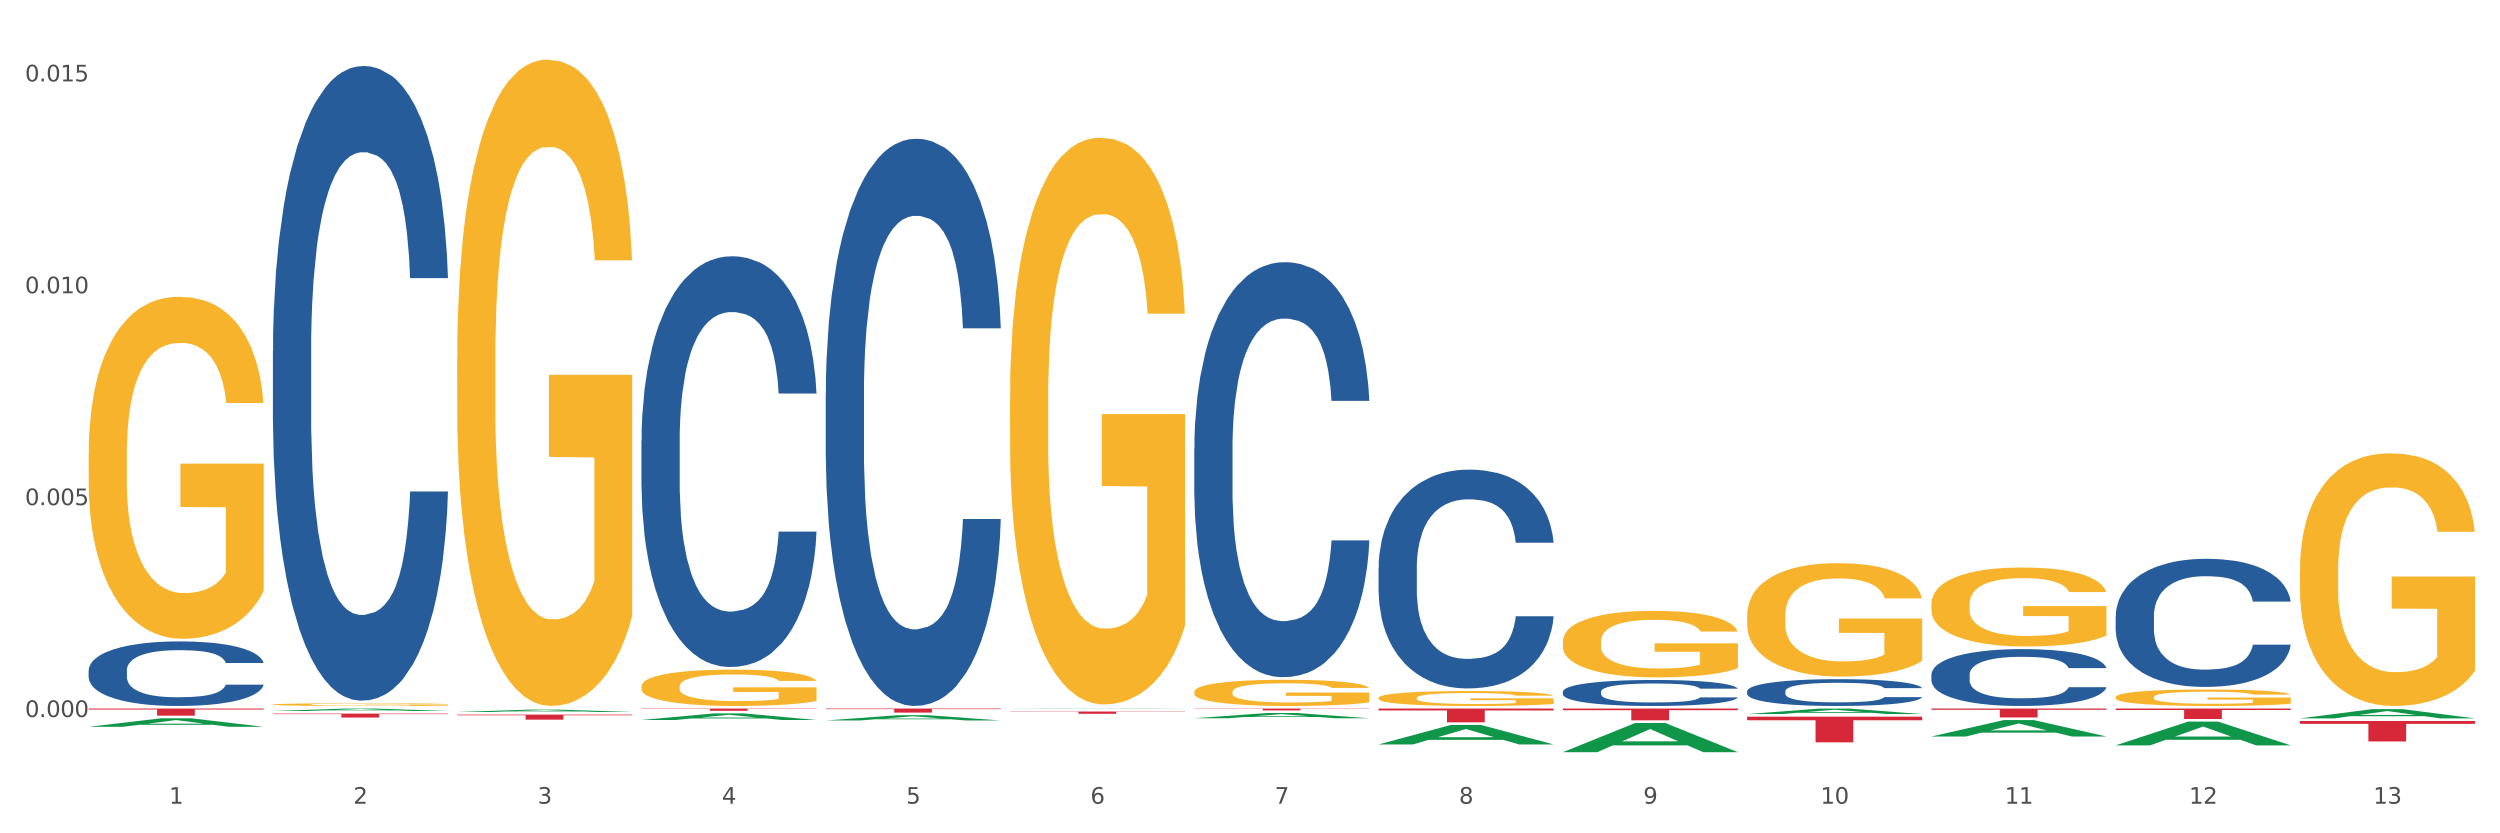 <?xml version="1.0" encoding="utf-8" standalone="no"?>
<!DOCTYPE svg PUBLIC "-//W3C//DTD SVG 1.1//EN"
  "http://www.w3.org/Graphics/SVG/1.1/DTD/svg11.dtd">
<svg xmlns:xlink="http://www.w3.org/1999/xlink" width="1080pt" height="360pt" viewBox="0 0 1080 360" xmlns="http://www.w3.org/2000/svg" version="1.1">
 <rect x="0" y="0" width="1080" height="360" fill="#333333" stroke="none"/>
 <defs>
  <style type="text/css">*{stroke-linejoin: round; stroke-linecap: butt}</style>
 </defs>
 <g id="figure_1">
  <g id="patch_1">
   <path d="M 0 360 
L 1080 360 
L 1080 0 
L 0 0 
z
" style="fill: #ffffff; stroke: #ffffff; stroke-linejoin: miter"/>
  </g>
  <g id="axes_1">
   <g id="matplotlib.axis_1">
    <g id="xtick_1">
     <g id="text_1">
      <!-- 1 -->
      <g style="fill: #4d4d4d" transform="translate(73.043 347.204) scale(0.096 -0.096)">
       <defs>
        <path id="DejaVuSans-31" d="M 794 531 
L 1825 531 
L 1825 4091 
L 703 3866 
L 703 4441 
L 1819 4666 
L 2450 4666 
L 2450 531 
L 3481 531 
L 3481 0 
L 794 0 
L 794 531 
z
" transform="scale(0.016)"/>
       </defs>
       <use xlink:href="#DejaVuSans-31"/>
      </g>
     </g>
    </g>
    <g id="xtick_2">
     <g id="text_2">
      <!-- 2 -->
      <g style="fill: #4d4d4d" transform="translate(152.65 347.204) scale(0.096 -0.096)">
       <defs>
        <path id="DejaVuSans-32" d="M 1228 531 
L 3431 531 
L 3431 0 
L 469 0 
L 469 531 
Q 828 903 1448 1529 
Q 2069 2156 2228 2338 
Q 2531 2678 2651 2914 
Q 2772 3150 2772 3378 
Q 2772 3750 2511 3984 
Q 2250 4219 1831 4219 
Q 1534 4219 1204 4116 
Q 875 4013 500 3803 
L 500 4441 
Q 881 4594 1212 4672 
Q 1544 4750 1819 4750 
Q 2544 4750 2975 4387 
Q 3406 4025 3406 3419 
Q 3406 3131 3298 2873 
Q 3191 2616 2906 2266 
Q 2828 2175 2409 1742 
Q 1991 1309 1228 531 
z
" transform="scale(0.016)"/>
       </defs>
       <use xlink:href="#DejaVuSans-32"/>
      </g>
     </g>
    </g>
    <g id="xtick_3">
     <g id="text_3">
      <!-- 3 -->
      <g style="fill: #4d4d4d" transform="translate(232.258 347.204) scale(0.096 -0.096)">
       <defs>
        <path id="DejaVuSans-33" d="M 2597 2516 
Q 3050 2419 3304 2112 
Q 3559 1806 3559 1356 
Q 3559 666 3084 287 
Q 2609 -91 1734 -91 
Q 1441 -91 1130 -33 
Q 819 25 488 141 
L 488 750 
Q 750 597 1062 519 
Q 1375 441 1716 441 
Q 2309 441 2620 675 
Q 2931 909 2931 1356 
Q 2931 1769 2642 2001 
Q 2353 2234 1838 2234 
L 1294 2234 
L 1294 2753 
L 1863 2753 
Q 2328 2753 2575 2939 
Q 2822 3125 2822 3475 
Q 2822 3834 2567 4026 
Q 2313 4219 1838 4219 
Q 1578 4219 1281 4162 
Q 984 4106 628 3988 
L 628 4550 
Q 988 4650 1302 4700 
Q 1616 4750 1894 4750 
Q 2613 4750 3031 4423 
Q 3450 4097 3450 3541 
Q 3450 3153 3228 2886 
Q 3006 2619 2597 2516 
z
" transform="scale(0.016)"/>
       </defs>
       <use xlink:href="#DejaVuSans-33"/>
      </g>
     </g>
    </g>
    <g id="xtick_4">
     <g id="text_4">
      <!-- 4 -->
      <g style="fill: #4d4d4d" transform="translate(311.865 347.204) scale(0.096 -0.096)">
       <defs>
        <path id="DejaVuSans-34" d="M 2419 4116 
L 825 1625 
L 2419 1625 
L 2419 4116 
z
M 2253 4666 
L 3047 4666 
L 3047 1625 
L 3713 1625 
L 3713 1100 
L 3047 1100 
L 3047 0 
L 2419 0 
L 2419 1100 
L 313 1100 
L 313 1709 
L 2253 4666 
z
" transform="scale(0.016)"/>
       </defs>
       <use xlink:href="#DejaVuSans-34"/>
      </g>
     </g>
    </g>
    <g id="xtick_5">
     <g id="text_5">
      <!-- 5 -->
      <g style="fill: #4d4d4d" transform="translate(391.473 347.204) scale(0.096 -0.096)">
       <defs>
        <path id="DejaVuSans-35" d="M 691 4666 
L 3169 4666 
L 3169 4134 
L 1269 4134 
L 1269 2991 
Q 1406 3038 1543 3061 
Q 1681 3084 1819 3084 
Q 2600 3084 3056 2656 
Q 3513 2228 3513 1497 
Q 3513 744 3044 326 
Q 2575 -91 1722 -91 
Q 1428 -91 1123 -41 
Q 819 9 494 109 
L 494 744 
Q 775 591 1075 516 
Q 1375 441 1709 441 
Q 2250 441 2565 725 
Q 2881 1009 2881 1497 
Q 2881 1984 2565 2268 
Q 2250 2553 1709 2553 
Q 1456 2553 1204 2497 
Q 953 2441 691 2322 
L 691 4666 
z
" transform="scale(0.016)"/>
       </defs>
       <use xlink:href="#DejaVuSans-35"/>
      </g>
     </g>
    </g>
    <g id="xtick_6">
     <g id="text_6">
      <!-- 6 -->
      <g style="fill: #4d4d4d" transform="translate(471.08 347.204) scale(0.096 -0.096)">
       <defs>
        <path id="DejaVuSans-36" d="M 2113 2584 
Q 1688 2584 1439 2293 
Q 1191 2003 1191 1497 
Q 1191 994 1439 701 
Q 1688 409 2113 409 
Q 2538 409 2786 701 
Q 3034 994 3034 1497 
Q 3034 2003 2786 2293 
Q 2538 2584 2113 2584 
z
M 3366 4563 
L 3366 3988 
Q 3128 4100 2886 4159 
Q 2644 4219 2406 4219 
Q 1781 4219 1451 3797 
Q 1122 3375 1075 2522 
Q 1259 2794 1537 2939 
Q 1816 3084 2150 3084 
Q 2853 3084 3261 2657 
Q 3669 2231 3669 1497 
Q 3669 778 3244 343 
Q 2819 -91 2113 -91 
Q 1303 -91 875 529 
Q 447 1150 447 2328 
Q 447 3434 972 4092 
Q 1497 4750 2381 4750 
Q 2619 4750 2861 4703 
Q 3103 4656 3366 4563 
z
" transform="scale(0.016)"/>
       </defs>
       <use xlink:href="#DejaVuSans-36"/>
      </g>
     </g>
    </g>
    <g id="xtick_7">
     <g id="text_7">
      <!-- 7 -->
      <g style="fill: #4d4d4d" transform="translate(550.688 347.204) scale(0.096 -0.096)">
       <defs>
        <path id="DejaVuSans-37" d="M 525 4666 
L 3525 4666 
L 3525 4397 
L 1831 0 
L 1172 0 
L 2766 4134 
L 525 4134 
L 525 4666 
z
" transform="scale(0.016)"/>
       </defs>
       <use xlink:href="#DejaVuSans-37"/>
      </g>
     </g>
    </g>
    <g id="xtick_8">
     <g id="text_8">
      <!-- 8 -->
      <g style="fill: #4d4d4d" transform="translate(630.295 347.204) scale(0.096 -0.096)">
       <defs>
        <path id="DejaVuSans-38" d="M 2034 2216 
Q 1584 2216 1326 1975 
Q 1069 1734 1069 1313 
Q 1069 891 1326 650 
Q 1584 409 2034 409 
Q 2484 409 2743 651 
Q 3003 894 3003 1313 
Q 3003 1734 2745 1975 
Q 2488 2216 2034 2216 
z
M 1403 2484 
Q 997 2584 770 2862 
Q 544 3141 544 3541 
Q 544 4100 942 4425 
Q 1341 4750 2034 4750 
Q 2731 4750 3128 4425 
Q 3525 4100 3525 3541 
Q 3525 3141 3298 2862 
Q 3072 2584 2669 2484 
Q 3125 2378 3379 2068 
Q 3634 1759 3634 1313 
Q 3634 634 3220 271 
Q 2806 -91 2034 -91 
Q 1263 -91 848 271 
Q 434 634 434 1313 
Q 434 1759 690 2068 
Q 947 2378 1403 2484 
z
M 1172 3481 
Q 1172 3119 1398 2916 
Q 1625 2713 2034 2713 
Q 2441 2713 2670 2916 
Q 2900 3119 2900 3481 
Q 2900 3844 2670 4047 
Q 2441 4250 2034 4250 
Q 1625 4250 1398 4047 
Q 1172 3844 1172 3481 
z
" transform="scale(0.016)"/>
       </defs>
       <use xlink:href="#DejaVuSans-38"/>
      </g>
     </g>
    </g>
    <g id="xtick_9">
     <g id="text_9">
      <!-- 9 -->
      <g style="fill: #4d4d4d" transform="translate(709.902 347.204) scale(0.096 -0.096)">
       <defs>
        <path id="DejaVuSans-39" d="M 703 97 
L 703 672 
Q 941 559 1184 500 
Q 1428 441 1663 441 
Q 2288 441 2617 861 
Q 2947 1281 2994 2138 
Q 2813 1869 2534 1725 
Q 2256 1581 1919 1581 
Q 1219 1581 811 2004 
Q 403 2428 403 3163 
Q 403 3881 828 4315 
Q 1253 4750 1959 4750 
Q 2769 4750 3195 4129 
Q 3622 3509 3622 2328 
Q 3622 1225 3098 567 
Q 2575 -91 1691 -91 
Q 1453 -91 1209 -44 
Q 966 3 703 97 
z
M 1959 2075 
Q 2384 2075 2632 2365 
Q 2881 2656 2881 3163 
Q 2881 3666 2632 3958 
Q 2384 4250 1959 4250 
Q 1534 4250 1286 3958 
Q 1038 3666 1038 3163 
Q 1038 2656 1286 2365 
Q 1534 2075 1959 2075 
z
" transform="scale(0.016)"/>
       </defs>
       <use xlink:href="#DejaVuSans-39"/>
      </g>
     </g>
    </g>
    <g id="xtick_10">
     <g id="text_10">
      <!-- 10 -->
      <g style="fill: #4d4d4d" transform="translate(786.456 347.204) scale(0.096 -0.096)">
       <defs>
        <path id="DejaVuSans-30" d="M 2034 4250 
Q 1547 4250 1301 3770 
Q 1056 3291 1056 2328 
Q 1056 1369 1301 889 
Q 1547 409 2034 409 
Q 2525 409 2770 889 
Q 3016 1369 3016 2328 
Q 3016 3291 2770 3770 
Q 2525 4250 2034 4250 
z
M 2034 4750 
Q 2819 4750 3233 4129 
Q 3647 3509 3647 2328 
Q 3647 1150 3233 529 
Q 2819 -91 2034 -91 
Q 1250 -91 836 529 
Q 422 1150 422 2328 
Q 422 3509 836 4129 
Q 1250 4750 2034 4750 
z
" transform="scale(0.016)"/>
       </defs>
       <use xlink:href="#DejaVuSans-31"/>
       <use xlink:href="#DejaVuSans-30" transform="translate(63.623 0)"/>
      </g>
     </g>
    </g>
    <g id="xtick_11">
     <g id="text_11">
      <!-- 11 -->
      <g style="fill: #4d4d4d" transform="translate(866.063 347.204) scale(0.096 -0.096)">
       <use xlink:href="#DejaVuSans-31"/>
       <use xlink:href="#DejaVuSans-31" transform="translate(63.623 0)"/>
      </g>
     </g>
    </g>
    <g id="xtick_12">
     <g id="text_12">
      <!-- 12 -->
      <g style="fill: #4d4d4d" transform="translate(945.671 347.204) scale(0.096 -0.096)">
       <use xlink:href="#DejaVuSans-31"/>
       <use xlink:href="#DejaVuSans-32" transform="translate(63.623 0)"/>
      </g>
     </g>
    </g>
    <g id="xtick_13">
     <g id="text_13">
      <!-- 13 -->
      <g style="fill: #4d4d4d" transform="translate(1025.278 347.204) scale(0.096 -0.096)">
       <use xlink:href="#DejaVuSans-31"/>
       <use xlink:href="#DejaVuSans-33" transform="translate(63.623 0)"/>
      </g>
     </g>
    </g>
    <g id="xtick_14"/>
    <g id="xtick_15"/>
    <g id="xtick_16"/>
    <g id="xtick_17"/>
    <g id="xtick_18"/>
    <g id="xtick_19"/>
    <g id="xtick_20"/>
    <g id="xtick_21"/>
    <g id="xtick_22"/>
    <g id="xtick_23"/>
    <g id="xtick_24"/>
    <g id="xtick_25"/>
   </g>
   <g id="matplotlib.axis_2">
    <g id="ytick_1">
     <g id="text_14">
      <!-- 0.000 -->
      <g style="fill: #4d4d4d" transform="translate(10.8 309.748) scale(0.096 -0.096)">
       <defs>
        <path id="DejaVuSans-2e" d="M 684 794 
L 1344 794 
L 1344 0 
L 684 0 
L 684 794 
z
" transform="scale(0.016)"/>
       </defs>
       <use xlink:href="#DejaVuSans-30"/>
       <use xlink:href="#DejaVuSans-2e" transform="translate(63.623 0)"/>
       <use xlink:href="#DejaVuSans-30" transform="translate(95.41 0)"/>
       <use xlink:href="#DejaVuSans-30" transform="translate(159.033 0)"/>
       <use xlink:href="#DejaVuSans-30" transform="translate(222.656 0)"/>
      </g>
     </g>
    </g>
    <g id="ytick_2">
     <g id="text_15">
      <!-- 0.005 -->
      <g style="fill: #4d4d4d" transform="translate(10.8 218.22) scale(0.096 -0.096)">
       <use xlink:href="#DejaVuSans-30"/>
       <use xlink:href="#DejaVuSans-2e" transform="translate(63.623 0)"/>
       <use xlink:href="#DejaVuSans-30" transform="translate(95.41 0)"/>
       <use xlink:href="#DejaVuSans-30" transform="translate(159.033 0)"/>
       <use xlink:href="#DejaVuSans-35" transform="translate(222.656 0)"/>
      </g>
     </g>
    </g>
    <g id="ytick_3">
     <g id="text_16">
      <!-- 0.010 -->
      <g style="fill: #4d4d4d" transform="translate(10.8 126.692) scale(0.096 -0.096)">
       <use xlink:href="#DejaVuSans-30"/>
       <use xlink:href="#DejaVuSans-2e" transform="translate(63.623 0)"/>
       <use xlink:href="#DejaVuSans-30" transform="translate(95.41 0)"/>
       <use xlink:href="#DejaVuSans-31" transform="translate(159.033 0)"/>
       <use xlink:href="#DejaVuSans-30" transform="translate(222.656 0)"/>
      </g>
     </g>
    </g>
    <g id="ytick_4">
     <g id="text_17">
      <!-- 0.015 -->
      <g style="fill: #4d4d4d" transform="translate(10.8 35.164) scale(0.096 -0.096)">
       <use xlink:href="#DejaVuSans-30"/>
       <use xlink:href="#DejaVuSans-2e" transform="translate(63.623 0)"/>
       <use xlink:href="#DejaVuSans-30" transform="translate(95.41 0)"/>
       <use xlink:href="#DejaVuSans-31" transform="translate(159.033 0)"/>
       <use xlink:href="#DejaVuSans-35" transform="translate(222.656 0)"/>
      </g>
     </g>
    </g>
    <g id="ytick_5"/>
    <g id="ytick_6"/>
    <g id="ytick_7"/>
   </g>
   <g id="PolyCollection_1">
    <path d="M 38.283 313.977 
L 38.361 313.974 
L 69.547 310.302 
L 82.49 310.298 
L 113.91 313.984 
L 98.941 313.984 
L 92.158 313.126 
L 59.958 313.126 
L 59.724 313.14 
L 53.175 313.984 
L 38.283 313.984 
L 38.283 313.977 
L 64.012 312.614 
L 88.103 312.61 
L 76.175 311.084 
L 76.019 311.077 
L 75.863 311.087 
L 63.934 312.61 
L 64.012 312.614 
L 38.283 313.977 
z
" clip-path="url(#pf866457a71)" style="fill: #109648"/>
    <path d="M 834.358 306.101 
L 909.985 306.101 
L 909.985 306.636 
L 880.236 306.64 
L 880.236 309.949 
L 863.928 309.949 
L 863.928 306.64 
L 834.358 306.636 
L 834.358 306.105 
L 834.358 306.101 
z
" clip-path="url(#pf866457a71)" style="fill: #d62839"/>
    <path d="M 754.75 309.606 
L 830.378 309.606 
L 830.378 311.144 
L 800.628 311.155 
L 800.628 320.675 
L 784.32 320.675 
L 784.32 311.155 
L 754.75 311.144 
L 754.75 309.617 
L 754.75 309.606 
z
" clip-path="url(#pf866457a71)" style="fill: #d62839"/>
    <path d="M 675.143 306.101 
L 750.77 306.101 
L 750.77 306.809 
L 721.021 306.814 
L 721.021 311.195 
L 704.713 311.195 
L 704.713 306.814 
L 675.143 306.809 
L 675.143 306.106 
L 675.143 306.101 
z
" clip-path="url(#pf866457a71)" style="fill: #d62839"/>
    <path d="M 595.535 306.101 
L 671.163 306.101 
L 671.163 306.926 
L 641.413 306.932 
L 641.413 312.038 
L 625.105 312.038 
L 625.105 306.932 
L 595.535 306.926 
L 595.535 306.107 
L 595.535 306.101 
z
" clip-path="url(#pf866457a71)" style="fill: #d62839"/>
    <path d="M 515.928 306.101 
L 591.555 306.101 
L 591.555 306.213 
L 561.806 306.213 
L 561.806 306.904 
L 545.498 306.904 
L 545.498 306.213 
L 515.928 306.213 
L 515.928 306.102 
L 515.928 306.101 
z
" clip-path="url(#pf866457a71)" style="fill: #d62839"/>
    <path d="M 436.32 307.372 
L 511.948 307.372 
L 511.948 307.508 
L 482.199 307.509 
L 482.199 308.355 
L 465.89 308.355 
L 465.89 307.509 
L 436.32 307.508 
L 436.32 307.373 
L 436.32 307.372 
z
" clip-path="url(#pf866457a71)" style="fill: #d62839"/>
    <path d="M 356.713 306.101 
L 432.34 306.101 
L 432.34 306.342 
L 402.591 306.343 
L 402.591 307.833 
L 386.283 307.833 
L 386.283 306.343 
L 356.713 306.342 
L 356.713 306.103 
L 356.713 306.101 
z
" clip-path="url(#pf866457a71)" style="fill: #d62839"/>
    <path d="M 277.105 306.101 
L 352.733 306.101 
L 352.733 306.235 
L 322.984 306.236 
L 322.984 307.064 
L 306.675 307.064 
L 306.675 306.236 
L 277.105 306.235 
L 277.105 306.102 
L 277.105 306.101 
z
" clip-path="url(#pf866457a71)" style="fill: #d62839"/>
    <path d="M 197.498 308.698 
L 273.125 308.698 
L 273.125 309.003 
L 243.376 309.006 
L 243.376 310.893 
L 227.068 310.893 
L 227.068 309.006 
L 197.498 309.003 
L 197.498 308.701 
L 197.498 308.698 
z
" clip-path="url(#pf866457a71)" style="fill: #d62839"/>
    <path d="M 117.89 308.27 
L 193.518 308.27 
L 193.518 308.507 
L 163.769 308.509 
L 163.769 309.976 
L 147.46 309.976 
L 147.46 308.509 
L 117.89 308.507 
L 117.89 308.272 
L 117.89 308.27 
z
" clip-path="url(#pf866457a71)" style="fill: #d62839"/>
    <path d="M 117.89 151.701 
L 117.98 151.451 
L 117.98 144.439 
L 118.248 134.924 
L 119.231 117.395 
L 120.483 104.123 
L 122.628 88.597 
L 123.79 82.086 
L 125.31 74.824 
L 128.439 63.055 
L 132.015 53.038 
L 134.518 47.529 
L 136.395 44.023 
L 140.597 37.763 
L 143.01 35.008 
L 145.513 32.755 
L 147.659 31.252 
L 151.234 29.499 
L 154.095 28.748 
L 157.403 28.498 
L 160.174 28.748 
L 163.839 29.75 
L 169.203 32.755 
L 171.259 34.508 
L 174.03 37.513 
L 176.89 41.519 
L 179.215 45.526 
L 181.896 51.285 
L 184.668 58.798 
L 187.349 68.314 
L 189.227 77.078 
L 190.746 86.343 
L 192.087 97.612 
L 193.071 109.882 
L 193.518 120.149 
L 177.159 120.149 
L 176.712 110.884 
L 175.818 100.867 
L 174.924 94.106 
L 173.94 88.597 
L 172.421 82.337 
L 171.08 78.33 
L 168.845 73.572 
L 166.789 70.567 
L 165.09 68.814 
L 163.034 67.312 
L 158.654 65.809 
L 155.525 65.809 
L 153.559 66.31 
L 151.145 67.562 
L 149.089 69.315 
L 146.675 72.32 
L 144.798 75.576 
L 142.921 79.833 
L 141.848 82.838 
L 140.239 88.347 
L 139.166 92.854 
L 137.736 100.617 
L 136.931 106.126 
L 135.501 120.4 
L 134.875 130.917 
L 134.607 138.179 
L 134.428 146.192 
L 134.428 185.257 
L 134.965 202.786 
L 135.412 210.298 
L 136.127 218.812 
L 137.468 229.83 
L 139.434 240.598 
L 141.49 248.361 
L 143.189 253.119 
L 144.798 256.625 
L 146.407 259.379 
L 148.374 261.883 
L 149.983 263.386 
L 152.396 264.888 
L 155.257 265.64 
L 157.492 265.64 
L 162.051 264.388 
L 164.107 263.135 
L 166.074 261.383 
L 168.219 258.628 
L 169.918 255.623 
L 170.901 253.369 
L 172.51 248.611 
L 173.762 243.603 
L 174.834 237.844 
L 175.549 232.835 
L 176.354 225.323 
L 176.98 216.809 
L 177.159 212.301 
L 193.518 212.301 
L 193.16 221.316 
L 192.534 230.081 
L 191.283 241.85 
L 190.299 248.611 
L 188.78 256.875 
L 187.171 263.887 
L 184.936 271.65 
L 182.88 277.409 
L 180.734 282.417 
L 178.41 286.925 
L 174.209 293.185 
L 172.689 294.938 
L 169.471 297.943 
L 166.968 299.696 
L 163.303 301.449 
L 159.548 302.45 
L 155.615 302.701 
L 152.128 302.2 
L 148.284 300.698 
L 145.871 299.195 
L 143.189 296.941 
L 140.06 293.436 
L 137.11 289.178 
L 134.339 284.17 
L 131.747 278.411 
L 129.333 271.9 
L 126.204 261.132 
L 123.88 250.615 
L 122.181 240.849 
L 121.019 232.585 
L 119.857 222.068 
L 119.231 214.806 
L 118.248 197.277 
L 117.89 181 
L 117.89 151.701 
z
" clip-path="url(#pf866457a71)" style="fill: #255c99"/>
    <path d="M 993.573 246.273 
L 993.662 246.173 
L 993.662 242.585 
L 993.841 239.495 
L 994.734 232.02 
L 996.073 225.84 
L 997.055 222.551 
L 998.037 219.86 
L 999.198 217.169 
L 1000.627 214.378 
L 1003.216 210.291 
L 1004.823 208.198 
L 1006.788 206.006 
L 1010.359 202.816 
L 1012.948 201.022 
L 1015.627 199.527 
L 1020.002 197.733 
L 1022.859 196.935 
L 1025.895 196.337 
L 1029.556 195.939 
L 1032.324 195.839 
L 1038.396 196.138 
L 1043.574 197.035 
L 1046.074 197.733 
L 1049.289 198.929 
L 1050.985 199.726 
L 1053.753 201.321 
L 1056.61 203.414 
L 1058.575 205.208 
L 1061.521 208.597 
L 1063.753 211.986 
L 1065.807 216.172 
L 1066.879 219.063 
L 1067.682 221.754 
L 1068.396 224.844 
L 1069.111 229.727 
L 1053.039 229.727 
L 1052.414 226.239 
L 1051.432 222.95 
L 1050.003 219.76 
L 1048.753 217.767 
L 1046.61 215.275 
L 1044.646 213.68 
L 1042.592 212.484 
L 1040.092 211.487 
L 1038.128 210.989 
L 1035.36 210.59 
L 1029.913 210.69 
L 1026.252 211.487 
L 1023.752 212.484 
L 1022.145 213.381 
L 1020.717 214.378 
L 1019.109 215.773 
L 1017.234 217.866 
L 1015.895 219.76 
L 1014.556 222.152 
L 1013.484 224.545 
L 1012.502 227.335 
L 1011.698 230.325 
L 1011.073 233.415 
L 1010.538 237.203 
L 1010.091 243.482 
L 1010.091 257.137 
L 1010.27 260.227 
L 1010.716 264.314 
L 1011.252 267.403 
L 1012.145 271.091 
L 1012.948 273.583 
L 1014.466 277.171 
L 1016.163 280.161 
L 1017.502 282.055 
L 1018.841 283.65 
L 1021.163 285.843 
L 1023.752 287.637 
L 1025.985 288.733 
L 1029.02 289.73 
L 1031.074 290.129 
L 1032.86 290.328 
L 1037.235 290.328 
L 1040.36 290.029 
L 1043.842 289.331 
L 1046.521 288.434 
L 1048.753 287.338 
L 1051.253 285.544 
L 1052.86 283.849 
L 1052.86 263.018 
L 1033.217 262.918 
L 1033.217 249.064 
L 1069.2 249.064 
L 1069.2 289.73 
L 1067.682 291.823 
L 1065.986 293.717 
L 1064.2 295.411 
L 1061.521 297.504 
L 1058.307 299.498 
L 1055.45 300.893 
L 1052.414 302.089 
L 1048.842 303.186 
L 1044.199 304.182 
L 1041.342 304.581 
L 1037.771 304.88 
L 1033.574 304.98 
L 1029.913 304.78 
L 1026.342 304.282 
L 1022.592 303.385 
L 1018.931 302.089 
L 1016.163 300.794 
L 1013.395 299.199 
L 1010.448 297.106 
L 1008.127 295.112 
L 1006.341 293.318 
L 1004.377 291.026 
L 1002.234 288.036 
L 1000.627 285.344 
L 999.198 282.554 
L 997.68 278.965 
L 996.609 275.876 
L 995.537 271.988 
L 994.912 269.098 
L 994.198 264.613 
L 993.662 258.333 
L 993.573 246.273 
z
" clip-path="url(#pf866457a71)" style="fill: #f7b32b"/>
    <path d="M 913.965 301.158 
L 914.055 301.152 
L 914.055 300.918 
L 914.233 300.717 
L 915.126 300.23 
L 916.465 299.828 
L 917.448 299.614 
L 918.43 299.439 
L 919.591 299.264 
L 921.019 299.082 
L 923.609 298.816 
L 925.216 298.68 
L 927.18 298.537 
L 930.752 298.329 
L 933.341 298.212 
L 936.02 298.115 
L 940.395 297.998 
L 943.252 297.946 
L 946.288 297.907 
L 949.949 297.882 
L 952.716 297.875 
L 958.788 297.894 
L 963.967 297.953 
L 966.467 297.998 
L 969.681 298.076 
L 971.378 298.128 
L 974.146 298.232 
L 977.003 298.368 
L 978.967 298.485 
L 981.914 298.706 
L 984.146 298.926 
L 986.2 299.199 
L 987.271 299.387 
L 988.075 299.562 
L 988.789 299.763 
L 989.503 300.081 
L 973.431 300.081 
L 972.806 299.854 
L 971.824 299.64 
L 970.396 299.432 
L 969.146 299.302 
L 967.003 299.14 
L 965.038 299.036 
L 962.985 298.959 
L 960.485 298.894 
L 958.52 298.861 
L 955.752 298.835 
L 950.306 298.842 
L 946.645 298.894 
L 944.145 298.959 
L 942.538 299.017 
L 941.109 299.082 
L 939.502 299.173 
L 937.627 299.309 
L 936.287 299.432 
L 934.948 299.588 
L 933.877 299.744 
L 932.894 299.925 
L 932.091 300.12 
L 931.466 300.321 
L 930.93 300.568 
L 930.484 300.976 
L 930.484 301.865 
L 930.662 302.067 
L 931.109 302.333 
L 931.644 302.534 
L 932.537 302.774 
L 933.341 302.936 
L 934.859 303.17 
L 936.555 303.364 
L 937.895 303.487 
L 939.234 303.591 
L 941.555 303.734 
L 944.145 303.851 
L 946.377 303.922 
L 949.413 303.987 
L 951.466 304.013 
L 953.252 304.026 
L 957.627 304.026 
L 960.752 304.007 
L 964.235 303.961 
L 966.913 303.903 
L 969.146 303.831 
L 971.646 303.715 
L 973.253 303.604 
L 973.253 302.248 
L 953.609 302.242 
L 953.609 301.34 
L 989.593 301.34 
L 989.593 303.987 
L 988.075 304.123 
L 986.378 304.247 
L 984.592 304.357 
L 981.914 304.493 
L 978.699 304.623 
L 975.842 304.714 
L 972.806 304.792 
L 969.235 304.863 
L 964.592 304.928 
L 961.735 304.954 
L 958.163 304.973 
L 953.967 304.98 
L 950.306 304.967 
L 946.734 304.934 
L 942.984 304.876 
L 939.323 304.792 
L 936.555 304.707 
L 933.787 304.603 
L 930.841 304.467 
L 928.519 304.337 
L 926.734 304.221 
L 924.769 304.071 
L 922.626 303.877 
L 921.019 303.702 
L 919.591 303.52 
L 918.073 303.286 
L 917.001 303.085 
L 915.93 302.832 
L 915.305 302.644 
L 914.59 302.352 
L 914.055 301.943 
L 913.965 301.158 
z
" clip-path="url(#pf866457a71)" style="fill: #f7b32b"/>
    <path d="M 834.358 260.937 
L 834.447 260.906 
L 834.447 259.784 
L 834.626 258.818 
L 835.519 256.481 
L 836.858 254.548 
L 837.84 253.52 
L 838.822 252.679 
L 839.983 251.837 
L 841.412 250.965 
L 844.001 249.687 
L 845.608 249.033 
L 847.573 248.347 
L 851.144 247.35 
L 853.733 246.789 
L 856.412 246.321 
L 860.787 245.76 
L 863.644 245.511 
L 866.68 245.324 
L 870.341 245.199 
L 873.109 245.168 
L 879.181 245.262 
L 884.359 245.542 
L 886.859 245.76 
L 890.074 246.134 
L 891.77 246.384 
L 894.538 246.882 
L 897.395 247.537 
L 899.36 248.098 
L 902.306 249.157 
L 904.538 250.217 
L 906.592 251.526 
L 907.664 252.429 
L 908.467 253.271 
L 909.181 254.237 
L 909.896 255.764 
L 893.824 255.764 
L 893.199 254.673 
L 892.217 253.645 
L 890.788 252.647 
L 889.538 252.024 
L 887.395 251.245 
L 885.431 250.747 
L 883.377 250.373 
L 880.877 250.061 
L 878.913 249.905 
L 876.145 249.78 
L 870.698 249.812 
L 867.037 250.061 
L 864.537 250.373 
L 862.93 250.653 
L 861.502 250.965 
L 859.894 251.401 
L 858.019 252.055 
L 856.68 252.647 
L 855.341 253.395 
L 854.269 254.143 
L 853.287 255.016 
L 852.483 255.951 
L 851.858 256.917 
L 851.323 258.101 
L 850.876 260.064 
L 850.876 264.334 
L 851.055 265.3 
L 851.501 266.578 
L 852.037 267.544 
L 852.93 268.697 
L 853.733 269.476 
L 855.251 270.598 
L 856.948 271.532 
L 858.287 272.125 
L 859.626 272.623 
L 861.948 273.309 
L 864.537 273.87 
L 866.77 274.213 
L 869.805 274.524 
L 871.859 274.649 
L 873.645 274.711 
L 878.02 274.711 
L 881.145 274.618 
L 884.627 274.4 
L 887.306 274.119 
L 889.538 273.776 
L 892.038 273.215 
L 893.645 272.686 
L 893.645 266.172 
L 874.002 266.141 
L 874.002 261.81 
L 909.985 261.81 
L 909.985 274.524 
L 908.467 275.179 
L 906.771 275.771 
L 904.985 276.3 
L 902.306 276.955 
L 899.092 277.578 
L 896.235 278.014 
L 893.199 278.388 
L 889.627 278.731 
L 884.984 279.043 
L 882.127 279.168 
L 878.556 279.261 
L 874.359 279.292 
L 870.698 279.23 
L 867.127 279.074 
L 863.377 278.794 
L 859.716 278.388 
L 856.948 277.983 
L 854.18 277.485 
L 851.233 276.83 
L 848.912 276.207 
L 847.126 275.646 
L 845.162 274.929 
L 843.019 273.994 
L 841.412 273.153 
L 839.983 272.28 
L 838.465 271.159 
L 837.394 270.192 
L 836.322 268.977 
L 835.697 268.073 
L 834.983 266.671 
L 834.447 264.708 
L 834.358 260.937 
z
" clip-path="url(#pf866457a71)" style="fill: #f7b32b"/>
    <path d="M 754.75 265.933 
L 754.84 265.888 
L 754.84 264.278 
L 755.018 262.891 
L 755.911 259.536 
L 757.25 256.762 
L 758.233 255.286 
L 759.215 254.078 
L 760.376 252.871 
L 761.804 251.618 
L 764.394 249.784 
L 766.001 248.845 
L 767.965 247.861 
L 771.537 246.429 
L 774.126 245.624 
L 776.805 244.953 
L 781.18 244.148 
L 784.037 243.79 
L 787.073 243.521 
L 790.734 243.342 
L 793.501 243.298 
L 799.573 243.432 
L 804.752 243.835 
L 807.252 244.148 
L 810.466 244.684 
L 812.163 245.042 
L 814.931 245.758 
L 817.788 246.697 
L 819.752 247.503 
L 822.699 249.024 
L 824.931 250.545 
L 826.985 252.423 
L 828.056 253.721 
L 828.86 254.928 
L 829.574 256.315 
L 830.288 258.507 
L 814.216 258.507 
L 813.591 256.941 
L 812.609 255.465 
L 811.181 254.034 
L 809.931 253.139 
L 807.788 252.021 
L 805.823 251.305 
L 803.77 250.768 
L 801.27 250.321 
L 799.305 250.097 
L 796.537 249.918 
L 791.091 249.963 
L 787.43 250.321 
L 784.93 250.768 
L 783.323 251.171 
L 781.894 251.618 
L 780.287 252.244 
L 778.412 253.184 
L 777.072 254.034 
L 775.733 255.107 
L 774.662 256.181 
L 773.68 257.433 
L 772.876 258.775 
L 772.251 260.162 
L 771.715 261.862 
L 771.269 264.68 
L 771.269 270.809 
L 771.447 272.196 
L 771.894 274.03 
L 772.429 275.416 
L 773.322 277.071 
L 774.126 278.19 
L 775.644 279.8 
L 777.34 281.142 
L 778.68 281.992 
L 780.019 282.708 
L 782.34 283.692 
L 784.93 284.497 
L 787.162 284.989 
L 790.198 285.437 
L 792.251 285.616 
L 794.037 285.705 
L 798.412 285.705 
L 801.537 285.571 
L 805.02 285.258 
L 807.698 284.855 
L 809.931 284.363 
L 812.431 283.558 
L 814.038 282.797 
L 814.038 273.448 
L 794.394 273.403 
L 794.394 267.185 
L 830.378 267.185 
L 830.378 285.437 
L 828.86 286.376 
L 827.163 287.226 
L 825.377 287.986 
L 822.699 288.926 
L 819.484 289.82 
L 816.627 290.447 
L 813.591 290.984 
L 810.02 291.476 
L 805.377 291.923 
L 802.52 292.102 
L 798.948 292.236 
L 794.752 292.281 
L 791.091 292.191 
L 787.519 291.968 
L 783.769 291.565 
L 780.108 290.984 
L 777.34 290.402 
L 774.572 289.686 
L 771.626 288.747 
L 769.304 287.852 
L 767.519 287.047 
L 765.554 286.018 
L 763.411 284.676 
L 761.804 283.468 
L 760.376 282.216 
L 758.858 280.605 
L 757.786 279.219 
L 756.715 277.474 
L 756.09 276.177 
L 755.375 274.164 
L 754.84 271.346 
L 754.75 265.933 
z
" clip-path="url(#pf866457a71)" style="fill: #f7b32b"/>
    <path d="M 675.143 277.176 
L 675.232 277.15 
L 675.232 276.205 
L 675.411 275.391 
L 676.304 273.423 
L 677.643 271.796 
L 678.625 270.93 
L 679.607 270.222 
L 680.768 269.513 
L 682.197 268.778 
L 684.786 267.702 
L 686.393 267.151 
L 688.358 266.574 
L 691.929 265.734 
L 694.518 265.262 
L 697.197 264.868 
L 701.572 264.396 
L 704.429 264.186 
L 707.465 264.028 
L 711.126 263.923 
L 713.894 263.897 
L 719.966 263.976 
L 725.144 264.212 
L 727.644 264.396 
L 730.859 264.711 
L 732.555 264.92 
L 735.323 265.34 
L 738.18 265.891 
L 740.145 266.364 
L 743.091 267.256 
L 745.323 268.148 
L 747.377 269.251 
L 748.449 270.012 
L 749.252 270.72 
L 749.966 271.534 
L 750.681 272.82 
L 734.609 272.82 
L 733.984 271.901 
L 733.002 271.035 
L 731.573 270.195 
L 730.323 269.67 
L 728.18 269.014 
L 726.216 268.594 
L 724.162 268.28 
L 721.662 268.017 
L 719.698 267.886 
L 716.93 267.781 
L 711.483 267.807 
L 707.822 268.017 
L 705.322 268.28 
L 703.715 268.516 
L 702.287 268.778 
L 700.679 269.146 
L 698.804 269.697 
L 697.465 270.195 
L 696.126 270.825 
L 695.054 271.455 
L 694.072 272.19 
L 693.268 272.977 
L 692.643 273.791 
L 692.108 274.788 
L 691.661 276.441 
L 691.661 280.037 
L 691.84 280.85 
L 692.286 281.926 
L 692.822 282.74 
L 693.715 283.711 
L 694.518 284.367 
L 696.036 285.311 
L 697.733 286.099 
L 699.072 286.597 
L 700.411 287.017 
L 702.733 287.595 
L 705.322 288.067 
L 707.555 288.356 
L 710.59 288.618 
L 712.644 288.723 
L 714.43 288.775 
L 718.805 288.775 
L 721.93 288.697 
L 725.412 288.513 
L 728.091 288.277 
L 730.323 287.988 
L 732.823 287.516 
L 734.43 287.07 
L 734.43 281.585 
L 714.787 281.559 
L 714.787 277.911 
L 750.77 277.911 
L 750.77 288.618 
L 749.252 289.169 
L 747.556 289.668 
L 745.77 290.114 
L 743.091 290.665 
L 739.877 291.19 
L 737.02 291.557 
L 733.984 291.872 
L 730.412 292.161 
L 725.769 292.423 
L 722.912 292.528 
L 719.341 292.607 
L 715.144 292.633 
L 711.483 292.581 
L 707.912 292.449 
L 704.162 292.213 
L 700.501 291.872 
L 697.733 291.531 
L 694.965 291.111 
L 692.018 290.56 
L 689.697 290.035 
L 687.911 289.563 
L 685.947 288.959 
L 683.804 288.172 
L 682.197 287.463 
L 680.768 286.728 
L 679.25 285.784 
L 678.179 284.97 
L 677.107 283.947 
L 676.482 283.186 
L 675.768 282.005 
L 675.232 280.351 
L 675.143 277.176 
z
" clip-path="url(#pf866457a71)" style="fill: #f7b32b"/>
    <path d="M 595.535 301.509 
L 595.625 301.504 
L 595.625 301.291 
L 595.803 301.109 
L 596.696 300.667 
L 598.036 300.302 
L 599.018 300.107 
L 600 299.948 
L 601.161 299.789 
L 602.589 299.624 
L 605.179 299.382 
L 606.786 299.259 
L 608.75 299.129 
L 612.322 298.941 
L 614.911 298.834 
L 617.59 298.746 
L 621.965 298.64 
L 624.822 298.593 
L 627.858 298.558 
L 631.519 298.534 
L 634.287 298.528 
L 640.358 298.546 
L 645.537 298.599 
L 648.037 298.64 
L 651.251 298.711 
L 652.948 298.758 
L 655.716 298.852 
L 658.573 298.976 
L 660.537 299.082 
L 663.484 299.282 
L 665.716 299.483 
L 667.77 299.73 
L 668.841 299.901 
L 669.645 300.06 
L 670.359 300.243 
L 671.073 300.531 
L 655.001 300.531 
L 654.376 300.325 
L 653.394 300.131 
L 651.966 299.942 
L 650.716 299.824 
L 648.573 299.677 
L 646.608 299.583 
L 644.555 299.512 
L 642.055 299.453 
L 640.09 299.424 
L 637.322 299.4 
L 631.876 299.406 
L 628.215 299.453 
L 625.715 299.512 
L 624.108 299.565 
L 622.679 299.624 
L 621.072 299.706 
L 619.197 299.83 
L 617.857 299.942 
L 616.518 300.084 
L 615.447 300.225 
L 614.465 300.39 
L 613.661 300.567 
L 613.036 300.749 
L 612.5 300.973 
L 612.054 301.344 
L 612.054 302.152 
L 612.232 302.334 
L 612.679 302.576 
L 613.214 302.759 
L 614.107 302.977 
L 614.911 303.124 
L 616.429 303.336 
L 618.125 303.513 
L 619.465 303.625 
L 620.804 303.719 
L 623.125 303.849 
L 625.715 303.955 
L 627.947 304.019 
L 630.983 304.078 
L 633.036 304.102 
L 634.822 304.114 
L 639.197 304.114 
L 642.322 304.096 
L 645.805 304.055 
L 648.483 304.002 
L 650.716 303.937 
L 653.216 303.831 
L 654.823 303.731 
L 654.823 302.499 
L 635.179 302.493 
L 635.179 301.674 
L 671.163 301.674 
L 671.163 304.078 
L 669.645 304.202 
L 667.948 304.314 
L 666.162 304.414 
L 663.484 304.538 
L 660.269 304.656 
L 657.412 304.738 
L 654.376 304.809 
L 650.805 304.874 
L 646.162 304.933 
L 643.305 304.956 
L 639.733 304.974 
L 635.537 304.98 
L 631.876 304.968 
L 628.304 304.939 
L 624.554 304.886 
L 620.893 304.809 
L 618.125 304.732 
L 615.357 304.638 
L 612.411 304.514 
L 610.089 304.396 
L 608.304 304.29 
L 606.339 304.155 
L 604.196 303.978 
L 602.589 303.819 
L 601.161 303.654 
L 599.643 303.442 
L 598.571 303.259 
L 597.5 303.03 
L 596.875 302.859 
L 596.16 302.594 
L 595.625 302.222 
L 595.535 301.509 
z
" clip-path="url(#pf866457a71)" style="fill: #f7b32b"/>
    <path d="M 277.105 190.437 
L 277.195 190.275 
L 277.195 185.737 
L 277.463 179.579 
L 278.446 168.236 
L 279.698 159.647 
L 281.843 149.6 
L 283.005 145.387 
L 284.525 140.688 
L 287.654 133.071 
L 291.23 126.589 
L 293.733 123.024 
L 295.61 120.756 
L 299.811 116.704 
L 302.225 114.922 
L 304.728 113.463 
L 306.874 112.491 
L 310.449 111.357 
L 313.31 110.871 
L 316.618 110.709 
L 319.389 110.871 
L 323.054 111.519 
L 328.417 113.463 
L 330.474 114.598 
L 333.245 116.542 
L 336.105 119.135 
L 338.43 121.728 
L 341.111 125.455 
L 343.883 130.316 
L 346.564 136.474 
L 348.442 142.146 
L 349.961 148.142 
L 351.302 155.434 
L 352.286 163.375 
L 352.733 170.019 
L 336.374 170.019 
L 335.927 164.023 
L 335.033 157.541 
L 334.139 153.165 
L 333.155 149.6 
L 331.636 145.549 
L 330.295 142.956 
L 328.06 139.877 
L 326.004 137.933 
L 324.305 136.798 
L 322.249 135.826 
L 317.869 134.854 
L 314.74 134.854 
L 312.774 135.178 
L 310.36 135.988 
L 308.304 137.123 
L 305.89 139.067 
L 304.013 141.174 
L 302.136 143.929 
L 301.063 145.873 
L 299.454 149.438 
L 298.381 152.355 
L 296.951 157.379 
L 296.146 160.944 
L 294.716 170.181 
L 294.09 176.987 
L 293.822 181.686 
L 293.643 186.872 
L 293.643 212.151 
L 294.18 223.495 
L 294.627 228.356 
L 295.342 233.866 
L 296.683 240.996 
L 298.649 247.964 
L 300.705 252.988 
L 302.404 256.067 
L 304.013 258.335 
L 305.622 260.118 
L 307.589 261.738 
L 309.198 262.711 
L 311.611 263.683 
L 314.472 264.169 
L 316.707 264.169 
L 321.266 263.359 
L 323.322 262.549 
L 325.289 261.414 
L 327.434 259.632 
L 329.133 257.687 
L 330.116 256.229 
L 331.725 253.15 
L 332.977 249.909 
L 334.049 246.182 
L 334.764 242.941 
L 335.569 238.079 
L 336.195 232.57 
L 336.374 229.653 
L 352.733 229.653 
L 352.375 235.486 
L 351.749 241.158 
L 350.498 248.775 
L 349.514 253.15 
L 347.995 258.497 
L 346.386 263.035 
L 344.151 268.058 
L 342.095 271.786 
L 339.949 275.027 
L 337.625 277.943 
L 333.424 281.995 
L 331.904 283.129 
L 328.686 285.074 
L 326.183 286.208 
L 322.517 287.342 
L 318.763 287.99 
L 314.83 288.153 
L 311.343 287.828 
L 307.499 286.856 
L 305.086 285.884 
L 302.404 284.425 
L 299.275 282.157 
L 296.325 279.402 
L 293.554 276.161 
L 290.962 272.434 
L 288.548 268.22 
L 285.419 261.252 
L 283.095 254.446 
L 281.396 248.126 
L 280.234 242.779 
L 279.072 235.973 
L 278.446 231.273 
L 277.463 219.93 
L 277.105 209.397 
L 277.105 190.437 
z
" clip-path="url(#pf866457a71)" style="fill: #255c99"/>
    <path d="M 356.713 170.04 
L 356.802 169.816 
L 356.802 163.55 
L 357.071 155.046 
L 358.054 139.382 
L 359.305 127.521 
L 361.451 113.647 
L 362.613 107.829 
L 364.133 101.339 
L 367.261 90.821 
L 370.837 81.87 
L 373.34 76.947 
L 375.217 73.814 
L 379.419 68.219 
L 381.833 65.758 
L 384.336 63.744 
L 386.481 62.401 
L 390.057 60.835 
L 392.917 60.163 
L 396.225 59.939 
L 398.996 60.163 
L 402.661 61.058 
L 408.025 63.744 
L 410.081 65.31 
L 412.852 67.996 
L 415.713 71.576 
L 418.037 75.157 
L 420.719 80.303 
L 423.49 87.017 
L 426.172 95.521 
L 428.049 103.353 
L 429.569 111.633 
L 430.91 121.703 
L 431.893 132.668 
L 432.34 141.843 
L 415.981 141.843 
L 415.534 133.563 
L 414.64 124.612 
L 413.746 118.57 
L 412.763 113.647 
L 411.243 108.052 
L 409.902 104.472 
L 407.667 100.22 
L 405.611 97.535 
L 403.913 95.968 
L 401.857 94.625 
L 397.477 93.283 
L 394.348 93.283 
L 392.381 93.73 
L 389.967 94.849 
L 387.911 96.416 
L 385.498 99.101 
L 383.62 102.01 
L 381.743 105.815 
L 380.67 108.5 
L 379.061 113.423 
L 377.989 117.451 
L 376.558 124.388 
L 375.754 129.312 
L 374.324 142.067 
L 373.698 151.466 
L 373.43 157.956 
L 373.251 165.117 
L 373.251 200.026 
L 373.787 215.691 
L 374.234 222.405 
L 374.949 230.013 
L 376.29 239.859 
L 378.257 249.482 
L 380.313 256.419 
L 382.011 260.671 
L 383.62 263.804 
L 385.23 266.266 
L 387.196 268.503 
L 388.805 269.846 
L 391.219 271.189 
L 394.08 271.86 
L 396.314 271.86 
L 400.873 270.741 
L 402.93 269.622 
L 404.896 268.056 
L 407.042 265.594 
L 408.74 262.909 
L 409.723 260.895 
L 411.333 256.643 
L 412.584 252.167 
L 413.657 247.02 
L 414.372 242.545 
L 415.176 235.831 
L 415.802 228.223 
L 415.981 224.195 
L 432.34 224.195 
L 431.983 232.251 
L 431.357 240.083 
L 430.105 250.601 
L 429.122 256.643 
L 427.602 264.028 
L 425.993 270.294 
L 423.758 277.231 
L 421.702 282.378 
L 419.557 286.854 
L 417.233 290.882 
L 413.031 296.476 
L 411.511 298.043 
L 408.293 300.728 
L 405.79 302.294 
L 402.125 303.861 
L 398.37 304.756 
L 394.437 304.98 
L 390.951 304.532 
L 387.107 303.19 
L 384.693 301.847 
L 382.011 299.833 
L 378.883 296.7 
L 375.933 292.896 
L 373.161 288.42 
L 370.569 283.273 
L 368.155 277.455 
L 365.027 267.832 
L 362.702 258.433 
L 361.004 249.706 
L 359.842 242.321 
L 358.68 232.922 
L 358.054 226.433 
L 357.071 210.768 
L 356.713 196.222 
L 356.713 170.04 
z
" clip-path="url(#pf866457a71)" style="fill: #255c99"/>
    <path d="M 515.928 193.816 
L 516.017 193.652 
L 516.017 189.068 
L 516.286 182.846 
L 517.269 171.384 
L 518.52 162.706 
L 520.666 152.555 
L 521.828 148.297 
L 523.348 143.549 
L 526.476 135.854 
L 530.052 129.304 
L 532.555 125.702 
L 534.432 123.41 
L 538.634 119.316 
L 541.048 117.515 
L 543.551 116.042 
L 545.696 115.059 
L 549.272 113.913 
L 552.132 113.422 
L 555.44 113.258 
L 558.211 113.422 
L 561.876 114.077 
L 567.24 116.042 
L 569.296 117.188 
L 572.067 119.153 
L 574.928 121.772 
L 577.252 124.392 
L 579.934 128.158 
L 582.705 133.07 
L 585.387 139.292 
L 587.264 145.023 
L 588.784 151.081 
L 590.125 158.449 
L 591.108 166.472 
L 591.555 173.185 
L 575.196 173.185 
L 574.749 167.127 
L 573.855 160.578 
L 572.961 156.157 
L 571.978 152.555 
L 570.458 148.461 
L 569.117 145.841 
L 566.882 142.73 
L 564.826 140.766 
L 563.128 139.619 
L 561.072 138.637 
L 556.691 137.655 
L 553.563 137.655 
L 551.596 137.982 
L 549.182 138.801 
L 547.126 139.947 
L 544.713 141.912 
L 542.835 144.04 
L 540.958 146.824 
L 539.885 148.789 
L 538.276 152.391 
L 537.204 155.338 
L 535.773 160.414 
L 534.969 164.016 
L 533.539 173.349 
L 532.913 180.226 
L 532.645 184.974 
L 532.466 190.214 
L 532.466 215.756 
L 533.002 227.218 
L 533.449 232.13 
L 534.164 237.697 
L 535.505 244.901 
L 537.472 251.942 
L 539.528 257.018 
L 541.226 260.129 
L 542.835 262.421 
L 544.445 264.222 
L 546.411 265.86 
L 548.02 266.842 
L 550.434 267.824 
L 553.295 268.316 
L 555.529 268.316 
L 560.088 267.497 
L 562.145 266.678 
L 564.111 265.532 
L 566.257 263.731 
L 567.955 261.766 
L 568.938 260.293 
L 570.548 257.182 
L 571.799 253.907 
L 572.872 250.141 
L 573.587 246.866 
L 574.391 241.954 
L 575.017 236.387 
L 575.196 233.44 
L 591.555 233.44 
L 591.197 239.334 
L 590.572 245.065 
L 589.32 252.761 
L 588.337 257.182 
L 586.817 262.585 
L 585.208 267.169 
L 582.973 272.245 
L 580.917 276.011 
L 578.772 279.286 
L 576.448 282.233 
L 572.246 286.327 
L 570.726 287.473 
L 567.508 289.437 
L 565.005 290.584 
L 561.34 291.73 
L 557.585 292.385 
L 553.652 292.548 
L 550.166 292.221 
L 546.322 291.239 
L 543.908 290.256 
L 541.226 288.783 
L 538.098 286.49 
L 535.148 283.707 
L 532.376 280.432 
L 529.784 276.666 
L 527.37 272.409 
L 524.242 265.368 
L 521.917 258.491 
L 520.219 252.106 
L 519.057 246.703 
L 517.895 239.826 
L 517.269 235.077 
L 516.286 223.616 
L 515.928 212.973 
L 515.928 193.816 
z
" clip-path="url(#pf866457a71)" style="fill: #255c99"/>
    <path d="M 595.535 245.345 
L 595.625 245.259 
L 595.625 242.841 
L 595.893 239.561 
L 596.876 233.517 
L 598.128 228.941 
L 600.273 223.588 
L 601.435 221.343 
L 602.955 218.839 
L 606.084 214.782 
L 609.66 211.328 
L 612.163 209.429 
L 614.04 208.22 
L 618.241 206.062 
L 620.655 205.112 
L 623.158 204.335 
L 625.304 203.817 
L 628.879 203.212 
L 631.74 202.953 
L 635.047 202.867 
L 637.819 202.953 
L 641.484 203.299 
L 646.847 204.335 
L 648.904 204.939 
L 651.675 205.975 
L 654.535 207.357 
L 656.86 208.738 
L 659.541 210.724 
L 662.313 213.314 
L 664.994 216.595 
L 666.872 219.617 
L 668.391 222.811 
L 669.732 226.696 
L 670.716 230.927 
L 671.163 234.467 
L 654.803 234.467 
L 654.357 231.272 
L 653.463 227.819 
L 652.569 225.487 
L 651.585 223.588 
L 650.066 221.43 
L 648.725 220.048 
L 646.49 218.408 
L 644.434 217.372 
L 642.735 216.767 
L 640.679 216.249 
L 636.299 215.731 
L 633.17 215.731 
L 631.204 215.904 
L 628.79 216.336 
L 626.734 216.94 
L 624.32 217.976 
L 622.443 219.098 
L 620.566 220.566 
L 619.493 221.602 
L 617.884 223.502 
L 616.811 225.056 
L 615.381 227.732 
L 614.576 229.632 
L 613.146 234.553 
L 612.52 238.179 
L 612.252 240.683 
L 612.073 243.446 
L 612.073 256.914 
L 612.61 262.958 
L 613.057 265.548 
L 613.772 268.484 
L 615.113 272.282 
L 617.079 275.995 
L 619.135 278.671 
L 620.834 280.312 
L 622.443 281.521 
L 624.052 282.47 
L 626.019 283.334 
L 627.628 283.852 
L 630.041 284.37 
L 632.902 284.629 
L 635.137 284.629 
L 639.696 284.197 
L 641.752 283.765 
L 643.719 283.161 
L 645.864 282.211 
L 647.563 281.175 
L 648.546 280.398 
L 650.155 278.758 
L 651.407 277.031 
L 652.479 275.045 
L 653.194 273.319 
L 653.999 270.728 
L 654.625 267.793 
L 654.803 266.239 
L 671.163 266.239 
L 670.805 269.347 
L 670.179 272.369 
L 668.928 276.427 
L 667.944 278.758 
L 666.425 281.607 
L 664.816 284.024 
L 662.581 286.701 
L 660.525 288.687 
L 658.379 290.413 
L 656.055 291.967 
L 651.853 294.126 
L 650.334 294.73 
L 647.116 295.766 
L 644.613 296.371 
L 640.947 296.975 
L 637.193 297.32 
L 633.26 297.407 
L 629.773 297.234 
L 625.929 296.716 
L 623.516 296.198 
L 620.834 295.421 
L 617.705 294.212 
L 614.755 292.744 
L 611.984 291.018 
L 609.391 289.032 
L 606.978 286.787 
L 603.849 283.075 
L 601.525 279.448 
L 599.826 276.081 
L 598.664 273.232 
L 597.502 269.606 
L 596.876 267.102 
L 595.893 261.059 
L 595.535 255.447 
L 595.535 245.345 
z
" clip-path="url(#pf866457a71)" style="fill: #255c99"/>
    <path d="M 675.143 298.798 
L 675.232 298.788 
L 675.232 298.501 
L 675.5 298.111 
L 676.484 297.394 
L 677.735 296.85 
L 679.881 296.215 
L 681.043 295.948 
L 682.563 295.651 
L 685.691 295.169 
L 689.267 294.759 
L 691.77 294.534 
L 693.647 294.39 
L 697.849 294.134 
L 700.263 294.021 
L 702.766 293.929 
L 704.911 293.867 
L 708.487 293.796 
L 711.347 293.765 
L 714.655 293.755 
L 717.426 293.765 
L 721.091 293.806 
L 726.455 293.929 
L 728.511 294.001 
L 731.282 294.124 
L 734.143 294.288 
L 736.467 294.452 
L 739.149 294.687 
L 741.92 294.995 
L 744.602 295.385 
L 746.479 295.743 
L 747.999 296.123 
L 749.34 296.584 
L 750.323 297.086 
L 750.77 297.507 
L 734.411 297.507 
L 733.964 297.127 
L 733.07 296.717 
L 732.176 296.44 
L 731.193 296.215 
L 729.673 295.959 
L 728.332 295.795 
L 726.097 295.6 
L 724.041 295.477 
L 722.343 295.405 
L 720.287 295.344 
L 715.906 295.282 
L 712.778 295.282 
L 710.811 295.303 
L 708.397 295.354 
L 706.341 295.426 
L 703.928 295.549 
L 702.05 295.682 
L 700.173 295.856 
L 699.1 295.979 
L 697.491 296.205 
L 696.419 296.389 
L 694.988 296.707 
L 694.184 296.932 
L 692.753 297.517 
L 692.128 297.947 
L 691.86 298.245 
L 691.681 298.573 
L 691.681 300.172 
L 692.217 300.89 
L 692.664 301.197 
L 693.379 301.546 
L 694.72 301.997 
L 696.687 302.437 
L 698.743 302.755 
L 700.441 302.95 
L 702.05 303.094 
L 703.66 303.206 
L 705.626 303.309 
L 707.235 303.37 
L 709.649 303.432 
L 712.51 303.463 
L 714.744 303.463 
L 719.303 303.411 
L 721.359 303.36 
L 723.326 303.288 
L 725.472 303.176 
L 727.17 303.053 
L 728.153 302.96 
L 729.763 302.765 
L 731.014 302.56 
L 732.087 302.325 
L 732.802 302.12 
L 733.606 301.812 
L 734.232 301.464 
L 734.411 301.279 
L 750.77 301.279 
L 750.412 301.648 
L 749.787 302.007 
L 748.535 302.489 
L 747.552 302.765 
L 746.032 303.104 
L 744.423 303.391 
L 742.188 303.709 
L 740.132 303.944 
L 737.987 304.149 
L 735.662 304.334 
L 731.461 304.59 
L 729.941 304.662 
L 726.723 304.785 
L 724.22 304.857 
L 720.555 304.929 
L 716.8 304.97 
L 712.867 304.98 
L 709.381 304.959 
L 705.537 304.898 
L 703.123 304.836 
L 700.441 304.744 
L 697.313 304.6 
L 694.363 304.426 
L 691.591 304.221 
L 688.999 303.985 
L 686.585 303.719 
L 683.457 303.278 
L 681.132 302.848 
L 679.434 302.448 
L 678.272 302.109 
L 677.11 301.679 
L 676.484 301.382 
L 675.5 300.664 
L 675.143 299.998 
L 675.143 298.798 
z
" clip-path="url(#pf866457a71)" style="fill: #255c99"/>
    <path d="M 754.75 298.604 
L 754.84 298.594 
L 754.84 298.298 
L 755.108 297.896 
L 756.091 297.156 
L 757.343 296.595 
L 759.488 295.94 
L 760.65 295.665 
L 762.17 295.358 
L 765.299 294.861 
L 768.875 294.438 
L 771.378 294.206 
L 773.255 294.058 
L 777.456 293.793 
L 779.87 293.677 
L 782.373 293.582 
L 784.519 293.519 
L 788.094 293.444 
L 790.955 293.413 
L 794.262 293.402 
L 797.034 293.413 
L 800.699 293.455 
L 806.062 293.582 
L 808.118 293.656 
L 810.89 293.783 
L 813.75 293.952 
L 816.075 294.121 
L 818.756 294.364 
L 821.528 294.682 
L 824.209 295.083 
L 826.087 295.453 
L 827.606 295.845 
L 828.947 296.32 
L 829.931 296.838 
L 830.378 297.272 
L 814.018 297.272 
L 813.572 296.881 
L 812.678 296.458 
L 811.784 296.172 
L 810.8 295.94 
L 809.281 295.675 
L 807.94 295.506 
L 805.705 295.305 
L 803.649 295.178 
L 801.95 295.104 
L 799.894 295.041 
L 795.514 294.978 
L 792.385 294.978 
L 790.419 294.999 
L 788.005 295.052 
L 785.949 295.126 
L 783.535 295.253 
L 781.658 295.39 
L 779.781 295.57 
L 778.708 295.697 
L 777.099 295.929 
L 776.026 296.119 
L 774.596 296.447 
L 773.791 296.68 
L 772.361 297.283 
L 771.735 297.727 
L 771.467 298.033 
L 771.288 298.372 
L 771.288 300.021 
L 771.825 300.761 
L 772.272 301.078 
L 772.987 301.438 
L 774.328 301.903 
L 776.294 302.358 
L 778.35 302.685 
L 780.049 302.886 
L 781.658 303.034 
L 783.267 303.151 
L 785.234 303.256 
L 786.843 303.32 
L 789.256 303.383 
L 792.117 303.415 
L 794.352 303.415 
L 798.911 303.362 
L 800.967 303.309 
L 802.934 303.235 
L 805.079 303.119 
L 806.778 302.992 
L 807.761 302.897 
L 809.37 302.696 
L 810.622 302.485 
L 811.694 302.241 
L 812.409 302.03 
L 813.214 301.713 
L 813.84 301.353 
L 814.018 301.163 
L 830.378 301.163 
L 830.02 301.544 
L 829.394 301.914 
L 828.143 302.411 
L 827.159 302.696 
L 825.64 303.045 
L 824.031 303.341 
L 821.796 303.669 
L 819.74 303.912 
L 817.594 304.123 
L 815.27 304.314 
L 811.068 304.578 
L 809.549 304.652 
L 806.331 304.779 
L 803.828 304.853 
L 800.162 304.927 
L 796.408 304.969 
L 792.475 304.98 
L 788.988 304.959 
L 785.144 304.895 
L 782.731 304.832 
L 780.049 304.737 
L 776.92 304.589 
L 773.97 304.409 
L 771.199 304.197 
L 768.606 303.954 
L 766.193 303.679 
L 763.064 303.225 
L 760.74 302.781 
L 759.041 302.368 
L 757.879 302.019 
L 756.717 301.575 
L 756.091 301.269 
L 755.108 300.528 
L 754.75 299.841 
L 754.75 298.604 
z
" clip-path="url(#pf866457a71)" style="fill: #255c99"/>
    <path d="M 913.965 306.101 
L 989.593 306.101 
L 989.593 306.727 
L 959.843 306.731 
L 959.843 310.607 
L 943.535 310.607 
L 943.535 306.731 
L 913.965 306.727 
L 913.965 306.105 
L 913.965 306.101 
z
" clip-path="url(#pf866457a71)" style="fill: #d62839"/>
    <path d="M 834.358 291.452 
L 834.447 291.429 
L 834.447 290.801 
L 834.715 289.948 
L 835.699 288.378 
L 836.95 287.189 
L 839.096 285.798 
L 840.258 285.215 
L 841.778 284.564 
L 844.906 283.51 
L 848.482 282.612 
L 850.985 282.119 
L 852.862 281.804 
L 857.064 281.244 
L 859.478 280.997 
L 861.981 280.795 
L 864.126 280.66 
L 867.702 280.503 
L 870.562 280.436 
L 873.87 280.414 
L 876.641 280.436 
L 880.306 280.526 
L 885.67 280.795 
L 887.726 280.952 
L 890.497 281.221 
L 893.358 281.58 
L 895.682 281.939 
L 898.364 282.455 
L 901.135 283.128 
L 903.817 283.981 
L 905.694 284.766 
L 907.214 285.596 
L 908.555 286.606 
L 909.538 287.705 
L 909.985 288.625 
L 893.626 288.625 
L 893.179 287.795 
L 892.285 286.897 
L 891.391 286.291 
L 890.408 285.798 
L 888.888 285.237 
L 887.547 284.878 
L 885.312 284.452 
L 883.256 284.183 
L 881.558 284.026 
L 879.502 283.891 
L 875.121 283.756 
L 871.993 283.756 
L 870.026 283.801 
L 867.612 283.913 
L 865.556 284.07 
L 863.143 284.34 
L 861.265 284.631 
L 859.388 285.013 
L 858.315 285.282 
L 856.706 285.775 
L 855.634 286.179 
L 854.203 286.875 
L 853.399 287.368 
L 851.968 288.647 
L 851.343 289.589 
L 851.075 290.24 
L 850.896 290.958 
L 850.896 294.458 
L 851.432 296.028 
L 851.879 296.701 
L 852.594 297.464 
L 853.935 298.451 
L 855.902 299.416 
L 857.958 300.111 
L 859.656 300.538 
L 861.265 300.852 
L 862.875 301.099 
L 864.841 301.323 
L 866.45 301.458 
L 868.864 301.592 
L 871.724 301.659 
L 873.959 301.659 
L 878.518 301.547 
L 880.574 301.435 
L 882.541 301.278 
L 884.687 301.031 
L 886.385 300.762 
L 887.368 300.56 
L 888.977 300.134 
L 890.229 299.685 
L 891.302 299.169 
L 892.017 298.72 
L 892.821 298.047 
L 893.447 297.285 
L 893.626 296.881 
L 909.985 296.881 
L 909.627 297.688 
L 909.002 298.474 
L 907.75 299.528 
L 906.767 300.134 
L 905.247 300.874 
L 903.638 301.502 
L 901.403 302.198 
L 899.347 302.714 
L 897.202 303.163 
L 894.877 303.566 
L 890.676 304.127 
L 889.156 304.284 
L 885.938 304.554 
L 883.435 304.711 
L 879.77 304.868 
L 876.015 304.957 
L 872.082 304.98 
L 868.596 304.935 
L 864.752 304.8 
L 862.338 304.666 
L 859.656 304.464 
L 856.528 304.15 
L 853.578 303.768 
L 850.806 303.32 
L 848.214 302.804 
L 845.8 302.22 
L 842.672 301.256 
L 840.347 300.313 
L 838.649 299.438 
L 837.487 298.698 
L 836.325 297.756 
L 835.699 297.105 
L 834.715 295.535 
L 834.358 294.076 
L 834.358 291.452 
z
" clip-path="url(#pf866457a71)" style="fill: #255c99"/>
    <path d="M 38.283 196.488 
L 38.372 196.353 
L 38.372 191.495 
L 38.551 187.311 
L 39.444 177.19 
L 40.783 168.824 
L 41.765 164.371 
L 42.747 160.727 
L 43.908 157.084 
L 45.337 153.305 
L 47.926 147.773 
L 49.533 144.939 
L 51.498 141.97 
L 55.069 137.652 
L 57.659 135.223 
L 60.337 133.199 
L 64.712 130.77 
L 67.57 129.69 
L 70.605 128.88 
L 74.266 128.341 
L 77.034 128.206 
L 83.106 128.61 
L 88.284 129.825 
L 90.784 130.77 
L 93.999 132.389 
L 95.695 133.468 
L 98.463 135.628 
L 101.32 138.461 
L 103.285 140.89 
L 106.231 145.479 
L 108.464 150.067 
L 110.517 155.734 
L 111.589 159.648 
L 112.392 163.291 
L 113.107 167.474 
L 113.821 174.087 
L 97.749 174.087 
L 97.124 169.364 
L 96.142 164.911 
L 94.713 160.592 
L 93.463 157.893 
L 91.32 154.52 
L 89.356 152.361 
L 87.302 150.741 
L 84.802 149.392 
L 82.838 148.717 
L 80.07 148.177 
L 74.623 148.312 
L 70.962 149.392 
L 68.462 150.741 
L 66.855 151.956 
L 65.427 153.305 
L 63.819 155.195 
L 61.944 158.028 
L 60.605 160.592 
L 59.266 163.831 
L 58.194 167.07 
L 57.212 170.848 
L 56.409 174.896 
L 55.783 179.08 
L 55.248 184.208 
L 54.801 192.709 
L 54.801 211.196 
L 54.98 215.38 
L 55.426 220.912 
L 55.962 225.096 
L 56.855 230.089 
L 57.659 233.462 
L 59.176 238.32 
L 60.873 242.369 
L 62.212 244.933 
L 63.552 247.092 
L 65.873 250.06 
L 68.462 252.489 
L 70.695 253.974 
L 73.73 255.323 
L 75.784 255.863 
L 77.57 256.133 
L 81.945 256.133 
L 85.07 255.728 
L 88.552 254.784 
L 91.231 253.569 
L 93.463 252.085 
L 95.963 249.656 
L 97.57 247.362 
L 97.57 219.158 
L 77.927 219.023 
L 77.927 200.266 
L 113.91 200.266 
L 113.91 255.323 
L 112.392 258.157 
L 110.696 260.721 
L 108.91 263.015 
L 106.231 265.849 
L 103.017 268.548 
L 100.16 270.437 
L 97.124 272.056 
L 93.552 273.541 
L 88.909 274.89 
L 86.052 275.43 
L 82.481 275.835 
L 78.284 275.97 
L 74.623 275.7 
L 71.052 275.025 
L 67.302 273.811 
L 63.641 272.056 
L 60.873 270.302 
L 58.105 268.143 
L 55.158 265.309 
L 52.837 262.61 
L 51.051 260.181 
L 49.087 257.078 
L 46.944 253.029 
L 45.337 249.386 
L 43.908 245.607 
L 42.39 240.749 
L 41.319 236.566 
L 40.247 231.303 
L 39.622 227.39 
L 38.908 221.317 
L 38.372 212.816 
L 38.283 196.488 
z
" clip-path="url(#pf866457a71)" style="fill: #f7b32b"/>
    <path d="M 117.89 304.357 
L 117.98 304.356 
L 117.98 304.318 
L 118.158 304.285 
L 119.051 304.206 
L 120.391 304.14 
L 121.373 304.106 
L 122.355 304.077 
L 123.516 304.048 
L 124.944 304.019 
L 127.534 303.975 
L 129.141 303.953 
L 131.105 303.93 
L 134.677 303.896 
L 137.266 303.877 
L 139.945 303.861 
L 144.32 303.842 
L 147.177 303.834 
L 150.213 303.827 
L 153.874 303.823 
L 156.642 303.822 
L 162.713 303.825 
L 167.892 303.835 
L 170.392 303.842 
L 173.606 303.855 
L 175.303 303.863 
L 178.071 303.88 
L 180.928 303.903 
L 182.892 303.922 
L 185.839 303.957 
L 188.071 303.993 
L 190.125 304.038 
L 191.196 304.069 
L 192 304.097 
L 192.714 304.13 
L 193.428 304.182 
L 177.356 304.182 
L 176.731 304.145 
L 175.749 304.11 
L 174.321 304.076 
L 173.071 304.055 
L 170.928 304.028 
L 168.963 304.011 
L 166.91 303.999 
L 164.41 303.988 
L 162.445 303.983 
L 159.677 303.979 
L 154.231 303.98 
L 150.57 303.988 
L 148.07 303.999 
L 146.463 304.008 
L 145.034 304.019 
L 143.427 304.034 
L 141.552 304.056 
L 140.213 304.076 
L 138.873 304.101 
L 137.802 304.127 
L 136.82 304.156 
L 136.016 304.188 
L 135.391 304.221 
L 134.855 304.261 
L 134.409 304.328 
L 134.409 304.472 
L 134.587 304.505 
L 135.034 304.548 
L 135.57 304.581 
L 136.462 304.62 
L 137.266 304.647 
L 138.784 304.685 
L 140.48 304.717 
L 141.82 304.737 
L 143.159 304.754 
L 145.481 304.777 
L 148.07 304.796 
L 150.302 304.807 
L 153.338 304.818 
L 155.392 304.822 
L 157.177 304.824 
L 161.552 304.824 
L 164.678 304.821 
L 168.16 304.814 
L 170.838 304.804 
L 173.071 304.793 
L 175.571 304.774 
L 177.178 304.756 
L 177.178 304.535 
L 157.534 304.534 
L 157.534 304.387 
L 193.518 304.387 
L 193.518 304.818 
L 192 304.84 
L 190.303 304.86 
L 188.517 304.878 
L 185.839 304.901 
L 182.624 304.922 
L 179.767 304.936 
L 176.731 304.949 
L 173.16 304.961 
L 168.517 304.971 
L 165.66 304.976 
L 162.088 304.979 
L 157.892 304.98 
L 154.231 304.978 
L 150.659 304.972 
L 146.909 304.963 
L 143.248 304.949 
L 140.48 304.935 
L 137.712 304.918 
L 134.766 304.896 
L 132.444 304.875 
L 130.659 304.856 
L 128.694 304.832 
L 126.551 304.8 
L 124.944 304.772 
L 123.516 304.742 
L 121.998 304.704 
L 120.926 304.671 
L 119.855 304.63 
L 119.23 304.599 
L 118.516 304.552 
L 117.98 304.485 
L 117.89 304.357 
z
" clip-path="url(#pf866457a71)" style="fill: #f7b32b"/>
    <path d="M 197.498 154.787 
L 197.587 154.532 
L 197.587 145.352 
L 197.766 137.448 
L 198.659 118.323 
L 199.998 102.513 
L 200.98 94.098 
L 201.962 87.213 
L 203.123 80.329 
L 204.552 73.189 
L 207.141 62.734 
L 208.748 57.379 
L 210.713 51.769 
L 214.284 43.609 
L 216.874 39.019 
L 219.552 35.194 
L 223.927 30.604 
L 226.785 28.564 
L 229.82 27.034 
L 233.481 26.014 
L 236.249 25.759 
L 242.321 26.524 
L 247.499 28.819 
L 249.999 30.604 
L 253.214 33.664 
L 254.91 35.704 
L 257.678 39.784 
L 260.535 45.139 
L 262.5 49.729 
L 265.446 58.399 
L 267.679 67.069 
L 269.732 77.779 
L 270.804 85.173 
L 271.607 92.058 
L 272.322 99.963 
L 273.036 112.458 
L 256.964 112.458 
L 256.339 103.533 
L 255.357 95.118 
L 253.928 86.958 
L 252.678 81.859 
L 250.535 75.484 
L 248.571 71.404 
L 246.517 68.344 
L 244.017 65.794 
L 242.053 64.519 
L 239.285 63.499 
L 233.838 63.754 
L 230.177 65.794 
L 227.677 68.344 
L 226.07 70.639 
L 224.642 73.189 
L 223.034 76.759 
L 221.159 82.114 
L 219.82 86.958 
L 218.481 93.078 
L 217.409 99.198 
L 216.427 106.338 
L 215.623 113.988 
L 214.998 121.893 
L 214.463 131.583 
L 214.016 147.647 
L 214.016 182.582 
L 214.195 190.487 
L 214.641 200.942 
L 215.177 208.846 
L 216.07 218.281 
L 216.874 224.656 
L 218.391 233.836 
L 220.088 241.486 
L 221.427 246.331 
L 222.767 250.411 
L 225.088 256.021 
L 227.677 260.611 
L 229.91 263.415 
L 232.945 265.965 
L 234.999 266.985 
L 236.785 267.495 
L 241.16 267.495 
L 244.285 266.73 
L 247.767 264.945 
L 250.446 262.651 
L 252.678 259.846 
L 255.178 255.256 
L 256.785 250.921 
L 256.785 197.627 
L 237.142 197.372 
L 237.142 161.927 
L 273.125 161.927 
L 273.125 265.965 
L 271.607 271.32 
L 269.911 276.165 
L 268.125 280.5 
L 265.446 285.855 
L 262.232 290.955 
L 259.375 294.525 
L 256.339 297.585 
L 252.767 300.39 
L 248.124 302.94 
L 245.267 303.96 
L 241.696 304.725 
L 237.499 304.98 
L 233.838 304.47 
L 230.267 303.195 
L 226.517 300.9 
L 222.856 297.585 
L 220.088 294.27 
L 217.32 290.19 
L 214.373 284.835 
L 212.052 279.735 
L 210.266 275.145 
L 208.302 269.28 
L 206.159 261.631 
L 204.552 254.746 
L 203.123 247.606 
L 201.605 238.426 
L 200.534 230.521 
L 199.462 220.576 
L 198.837 213.181 
L 198.123 201.707 
L 197.587 185.642 
L 197.498 154.787 
z
" clip-path="url(#pf866457a71)" style="fill: #f7b32b"/>
    <path d="M 277.105 296.532 
L 277.195 296.517 
L 277.195 296.001 
L 277.373 295.556 
L 278.266 294.48 
L 279.606 293.591 
L 280.588 293.118 
L 281.57 292.731 
L 282.731 292.343 
L 284.159 291.942 
L 286.749 291.354 
L 288.356 291.052 
L 290.32 290.737 
L 293.892 290.278 
L 296.481 290.02 
L 299.16 289.805 
L 303.535 289.546 
L 306.392 289.432 
L 309.428 289.346 
L 313.089 289.288 
L 315.857 289.274 
L 321.928 289.317 
L 327.107 289.446 
L 329.607 289.546 
L 332.821 289.719 
L 334.518 289.833 
L 337.286 290.063 
L 340.143 290.364 
L 342.107 290.622 
L 345.054 291.11 
L 347.286 291.597 
L 349.34 292.2 
L 350.411 292.616 
L 351.215 293.003 
L 351.929 293.448 
L 352.643 294.151 
L 336.571 294.151 
L 335.946 293.649 
L 334.964 293.175 
L 333.536 292.716 
L 332.286 292.429 
L 330.143 292.071 
L 328.178 291.841 
L 326.125 291.669 
L 323.625 291.526 
L 321.66 291.454 
L 318.892 291.397 
L 313.446 291.411 
L 309.785 291.526 
L 307.285 291.669 
L 305.678 291.798 
L 304.249 291.942 
L 302.642 292.143 
L 300.767 292.444 
L 299.428 292.716 
L 298.088 293.061 
L 297.017 293.405 
L 296.035 293.806 
L 295.231 294.237 
L 294.606 294.681 
L 294.07 295.226 
L 293.624 296.13 
L 293.624 298.095 
L 293.802 298.54 
L 294.249 299.128 
L 294.785 299.572 
L 295.677 300.103 
L 296.481 300.462 
L 297.999 300.978 
L 299.695 301.408 
L 301.035 301.681 
L 302.374 301.91 
L 304.696 302.226 
L 307.285 302.484 
L 309.517 302.642 
L 312.553 302.785 
L 314.607 302.843 
L 316.392 302.871 
L 320.767 302.871 
L 323.892 302.828 
L 327.375 302.728 
L 330.053 302.599 
L 332.286 302.441 
L 334.786 302.183 
L 336.393 301.939 
L 336.393 298.941 
L 316.749 298.927 
L 316.749 296.933 
L 352.733 296.933 
L 352.733 302.785 
L 351.215 303.086 
L 349.518 303.359 
L 347.732 303.603 
L 345.054 303.904 
L 341.839 304.191 
L 338.982 304.392 
L 335.946 304.564 
L 332.375 304.722 
L 327.732 304.865 
L 324.875 304.922 
L 321.303 304.965 
L 317.107 304.98 
L 313.446 304.951 
L 309.874 304.879 
L 306.124 304.75 
L 302.463 304.564 
L 299.695 304.377 
L 296.927 304.148 
L 293.981 303.847 
L 291.659 303.56 
L 289.874 303.302 
L 287.909 302.972 
L 285.766 302.541 
L 284.159 302.154 
L 282.731 301.753 
L 281.213 301.236 
L 280.141 300.792 
L 279.07 300.232 
L 278.445 299.816 
L 277.73 299.171 
L 277.195 298.267 
L 277.105 296.532 
z
" clip-path="url(#pf866457a71)" style="fill: #f7b32b"/>
    <path d="M 436.32 172.621 
L 436.41 172.397 
L 436.41 164.347 
L 436.588 157.415 
L 437.481 140.643 
L 438.821 126.779 
L 439.803 119.399 
L 440.785 113.361 
L 441.946 107.323 
L 443.374 101.062 
L 445.964 91.894 
L 447.571 87.197 
L 449.535 82.278 
L 453.107 75.122 
L 455.696 71.097 
L 458.375 67.742 
L 462.75 63.717 
L 465.607 61.928 
L 468.643 60.586 
L 472.304 59.692 
L 475.072 59.468 
L 481.143 60.139 
L 486.322 62.152 
L 488.822 63.717 
L 492.036 66.401 
L 493.733 68.19 
L 496.501 71.768 
L 499.358 76.464 
L 501.322 80.489 
L 504.269 88.092 
L 506.501 95.695 
L 508.555 105.087 
L 509.626 111.572 
L 510.43 117.61 
L 511.144 124.542 
L 511.858 135.5 
L 495.786 135.5 
L 495.161 127.673 
L 494.179 120.293 
L 492.751 113.138 
L 491.501 108.665 
L 489.358 103.075 
L 487.393 99.497 
L 485.34 96.813 
L 482.84 94.577 
L 480.875 93.459 
L 478.107 92.564 
L 472.661 92.788 
L 469 94.577 
L 466.5 96.813 
L 464.893 98.826 
L 463.464 101.062 
L 461.857 104.193 
L 459.982 108.889 
L 458.643 113.138 
L 457.303 118.505 
L 456.232 123.871 
L 455.25 130.133 
L 454.446 136.842 
L 453.821 143.774 
L 453.285 152.271 
L 452.839 166.36 
L 452.839 196.996 
L 453.017 203.928 
L 453.464 213.097 
L 454 220.029 
L 454.892 228.303 
L 455.696 233.893 
L 457.214 241.944 
L 458.91 248.652 
L 460.25 252.901 
L 461.589 256.479 
L 463.911 261.399 
L 466.5 265.424 
L 468.732 267.884 
L 471.768 270.12 
L 473.822 271.015 
L 475.607 271.462 
L 479.982 271.462 
L 483.107 270.791 
L 486.59 269.226 
L 489.268 267.213 
L 491.501 264.753 
L 494.001 260.728 
L 495.608 256.926 
L 495.608 210.189 
L 475.964 209.966 
L 475.964 178.882 
L 511.948 178.882 
L 511.948 270.12 
L 510.43 274.816 
L 508.733 279.065 
L 506.947 282.867 
L 504.269 287.563 
L 501.054 292.035 
L 498.197 295.166 
L 495.161 297.849 
L 491.59 300.309 
L 486.947 302.545 
L 484.09 303.44 
L 480.518 304.111 
L 476.322 304.334 
L 472.661 303.887 
L 469.089 302.769 
L 465.339 300.756 
L 461.678 297.849 
L 458.91 294.942 
L 456.142 291.364 
L 453.196 286.668 
L 450.874 282.196 
L 449.089 278.17 
L 447.124 273.027 
L 444.981 266.319 
L 443.374 260.281 
L 441.946 254.019 
L 440.428 245.969 
L 439.356 239.037 
L 438.285 230.315 
L 437.66 223.83 
L 436.945 213.767 
L 436.41 199.679 
L 436.32 172.621 
z
" clip-path="url(#pf866457a71)" style="fill: #f7b32b"/>
    <path d="M 515.928 298.896 
L 516.017 298.886 
L 516.017 298.514 
L 516.196 298.194 
L 517.089 297.419 
L 518.428 296.779 
L 519.41 296.438 
L 520.392 296.159 
L 521.553 295.88 
L 522.982 295.591 
L 525.571 295.168 
L 527.178 294.951 
L 529.143 294.723 
L 532.714 294.393 
L 535.303 294.207 
L 537.982 294.052 
L 542.357 293.866 
L 545.214 293.783 
L 548.25 293.721 
L 551.911 293.68 
L 554.679 293.67 
L 560.751 293.701 
L 565.929 293.794 
L 568.429 293.866 
L 571.644 293.99 
L 573.34 294.073 
L 576.108 294.238 
L 578.965 294.455 
L 580.93 294.641 
L 583.876 294.992 
L 586.108 295.343 
L 588.162 295.777 
L 589.234 296.076 
L 590.037 296.355 
L 590.751 296.675 
L 591.466 297.182 
L 575.394 297.182 
L 574.769 296.82 
L 573.787 296.479 
L 572.358 296.149 
L 571.108 295.942 
L 568.965 295.684 
L 567.001 295.519 
L 564.947 295.395 
L 562.447 295.291 
L 560.483 295.24 
L 557.715 295.198 
L 552.268 295.209 
L 548.607 295.291 
L 546.107 295.395 
L 544.5 295.488 
L 543.072 295.591 
L 541.464 295.736 
L 539.589 295.952 
L 538.25 296.149 
L 536.911 296.397 
L 535.839 296.645 
L 534.857 296.934 
L 534.053 297.244 
L 533.428 297.564 
L 532.893 297.956 
L 532.446 298.607 
L 532.446 300.022 
L 532.625 300.342 
L 533.071 300.766 
L 533.607 301.086 
L 534.5 301.468 
L 535.303 301.726 
L 536.821 302.098 
L 538.518 302.408 
L 539.857 302.604 
L 541.197 302.769 
L 543.518 302.997 
L 546.107 303.183 
L 548.34 303.296 
L 551.375 303.399 
L 553.429 303.441 
L 555.215 303.461 
L 559.59 303.461 
L 562.715 303.43 
L 566.197 303.358 
L 568.876 303.265 
L 571.108 303.152 
L 573.608 302.966 
L 575.215 302.79 
L 575.215 300.631 
L 555.572 300.621 
L 555.572 299.185 
L 591.555 299.185 
L 591.555 303.399 
L 590.037 303.616 
L 588.341 303.813 
L 586.555 303.988 
L 583.876 304.205 
L 580.662 304.412 
L 577.805 304.556 
L 574.769 304.68 
L 571.197 304.794 
L 566.554 304.897 
L 563.697 304.938 
L 560.126 304.969 
L 555.929 304.98 
L 552.268 304.959 
L 548.697 304.907 
L 544.947 304.815 
L 541.286 304.68 
L 538.518 304.546 
L 535.75 304.381 
L 532.803 304.164 
L 530.482 303.957 
L 528.696 303.771 
L 526.732 303.534 
L 524.589 303.224 
L 522.982 302.945 
L 521.553 302.656 
L 520.035 302.284 
L 518.964 301.964 
L 517.892 301.561 
L 517.267 301.261 
L 516.553 300.797 
L 516.017 300.146 
L 515.928 298.896 
z
" clip-path="url(#pf866457a71)" style="fill: #f7b32b"/>
    <path d="M 913.965 266.272 
L 914.055 266.222 
L 914.055 264.806 
L 914.323 262.885 
L 915.306 259.347 
L 916.558 256.668 
L 918.703 253.534 
L 919.865 252.22 
L 921.385 250.754 
L 924.514 248.378 
L 928.09 246.356 
L 930.593 245.244 
L 932.47 244.536 
L 936.671 243.272 
L 939.085 242.716 
L 941.588 242.261 
L 943.734 241.958 
L 947.309 241.604 
L 950.17 241.453 
L 953.477 241.402 
L 956.249 241.453 
L 959.914 241.655 
L 965.277 242.261 
L 967.333 242.615 
L 970.105 243.222 
L 972.965 244.031 
L 975.29 244.839 
L 977.971 246.002 
L 980.743 247.518 
L 983.424 249.439 
L 985.302 251.209 
L 986.821 253.079 
L 988.162 255.354 
L 989.146 257.831 
L 989.593 259.903 
L 973.233 259.903 
L 972.786 258.033 
L 971.893 256.011 
L 970.999 254.646 
L 970.015 253.534 
L 968.496 252.27 
L 967.155 251.461 
L 964.92 250.501 
L 962.864 249.894 
L 961.165 249.54 
L 959.109 249.237 
L 954.729 248.934 
L 951.6 248.934 
L 949.634 249.035 
L 947.22 249.288 
L 945.164 249.642 
L 942.75 250.248 
L 940.873 250.905 
L 938.996 251.765 
L 937.923 252.371 
L 936.314 253.483 
L 935.241 254.393 
L 933.811 255.96 
L 933.006 257.072 
L 931.576 259.954 
L 930.95 262.077 
L 930.682 263.543 
L 930.503 265.16 
L 930.503 273.046 
L 931.04 276.584 
L 931.487 278.101 
L 932.202 279.82 
L 933.543 282.044 
L 935.509 284.217 
L 937.565 285.784 
L 939.264 286.745 
L 940.873 287.453 
L 942.482 288.009 
L 944.449 288.514 
L 946.058 288.817 
L 948.471 289.121 
L 951.332 289.272 
L 953.567 289.272 
L 958.126 289.02 
L 960.182 288.767 
L 962.149 288.413 
L 964.294 287.857 
L 965.993 287.25 
L 966.976 286.795 
L 968.585 285.835 
L 969.836 284.824 
L 970.909 283.661 
L 971.624 282.65 
L 972.429 281.134 
L 973.055 279.415 
L 973.233 278.505 
L 989.593 278.505 
L 989.235 280.325 
L 988.609 282.094 
L 987.358 284.47 
L 986.374 285.835 
L 984.855 287.503 
L 983.246 288.918 
L 981.011 290.486 
L 978.955 291.648 
L 976.809 292.659 
L 974.485 293.569 
L 970.283 294.833 
L 968.764 295.187 
L 965.546 295.793 
L 963.043 296.147 
L 959.377 296.501 
L 955.623 296.703 
L 951.69 296.754 
L 948.203 296.653 
L 944.359 296.349 
L 941.946 296.046 
L 939.264 295.591 
L 936.135 294.883 
L 933.185 294.024 
L 930.414 293.013 
L 927.821 291.85 
L 925.408 290.536 
L 922.279 288.362 
L 919.955 286.239 
L 918.256 284.268 
L 917.094 282.6 
L 915.932 280.477 
L 915.306 279.011 
L 914.323 275.472 
L 913.965 272.187 
L 913.965 266.272 
z
" clip-path="url(#pf866457a71)" style="fill: #255c99"/>
    <path d="M 993.573 311.468 
L 1069.2 311.468 
L 1069.2 312.696 
L 1039.451 312.705 
L 1039.451 320.31 
L 1023.143 320.31 
L 1023.143 312.705 
L 993.573 312.696 
L 993.573 311.476 
L 993.573 311.468 
z
" clip-path="url(#pf866457a71)" style="fill: #d62839"/>
    <path d="M 38.283 306.101 
L 113.91 306.101 
L 113.91 306.529 
L 84.161 306.531 
L 84.161 309.177 
L 67.853 309.177 
L 67.853 306.531 
L 38.283 306.529 
L 38.283 306.104 
L 38.283 306.101 
z
" clip-path="url(#pf866457a71)" style="fill: #d62839"/>
    <path d="M 38.283 289.622 
L 38.372 289.596 
L 38.372 288.883 
L 38.641 287.916 
L 39.624 286.133 
L 40.875 284.783 
L 43.021 283.204 
L 44.183 282.542 
L 45.703 281.803 
L 48.831 280.606 
L 52.407 279.587 
L 54.91 279.027 
L 56.788 278.67 
L 60.989 278.034 
L 63.403 277.753 
L 65.906 277.524 
L 68.051 277.371 
L 71.627 277.193 
L 74.487 277.117 
L 77.795 277.091 
L 80.566 277.117 
L 84.231 277.219 
L 89.595 277.524 
L 91.651 277.702 
L 94.422 278.008 
L 97.283 278.416 
L 99.607 278.823 
L 102.289 279.409 
L 105.06 280.173 
L 107.742 281.141 
L 109.619 282.032 
L 111.139 282.975 
L 112.48 284.121 
L 113.463 285.369 
L 113.91 286.413 
L 97.551 286.413 
L 97.104 285.47 
L 96.21 284.452 
L 95.316 283.764 
L 94.333 283.204 
L 92.813 282.567 
L 91.472 282.16 
L 89.237 281.676 
L 87.181 281.37 
L 85.483 281.192 
L 83.427 281.039 
L 79.047 280.886 
L 75.918 280.886 
L 73.951 280.937 
L 71.537 281.064 
L 69.481 281.243 
L 67.068 281.548 
L 65.191 281.879 
L 63.313 282.312 
L 62.241 282.618 
L 60.631 283.178 
L 59.559 283.637 
L 58.128 284.426 
L 57.324 284.987 
L 55.894 286.438 
L 55.268 287.508 
L 55 288.247 
L 54.821 289.062 
L 54.821 293.035 
L 55.357 294.818 
L 55.804 295.582 
L 56.519 296.448 
L 57.86 297.568 
L 59.827 298.663 
L 61.883 299.453 
L 63.581 299.937 
L 65.191 300.293 
L 66.8 300.574 
L 68.766 300.828 
L 70.375 300.981 
L 72.789 301.134 
L 75.65 301.21 
L 77.884 301.21 
L 82.444 301.083 
L 84.5 300.956 
L 86.466 300.777 
L 88.612 300.497 
L 90.31 300.192 
L 91.293 299.962 
L 92.903 299.478 
L 94.154 298.969 
L 95.227 298.383 
L 95.942 297.874 
L 96.747 297.11 
L 97.372 296.244 
L 97.551 295.785 
L 113.91 295.785 
L 113.553 296.702 
L 112.927 297.594 
L 111.675 298.791 
L 110.692 299.478 
L 109.172 300.319 
L 107.563 301.032 
L 105.328 301.822 
L 103.272 302.407 
L 101.127 302.917 
L 98.803 303.375 
L 94.601 304.012 
L 93.081 304.19 
L 89.863 304.496 
L 87.36 304.674 
L 83.695 304.852 
L 79.94 304.954 
L 76.007 304.98 
L 72.521 304.929 
L 68.677 304.776 
L 66.263 304.623 
L 63.581 304.394 
L 60.453 304.037 
L 57.503 303.604 
L 54.731 303.095 
L 52.139 302.509 
L 49.725 301.847 
L 46.597 300.752 
L 44.272 299.682 
L 42.574 298.689 
L 41.412 297.848 
L 40.25 296.779 
L 39.624 296.04 
L 38.641 294.257 
L 38.283 292.602 
L 38.283 289.622 
z
" clip-path="url(#pf866457a71)" style="fill: #255c99"/>
    <path d="M 993.573 310.339 
L 993.651 310.335 
L 1024.837 306.337 
L 1037.78 306.333 
L 1069.2 310.346 
L 1054.231 310.346 
L 1047.447 309.412 
L 1015.247 309.412 
L 1015.014 309.427 
L 1008.464 310.346 
L 993.573 310.346 
L 993.573 310.339 
L 1019.302 308.854 
L 1043.393 308.85 
L 1031.464 307.188 
L 1031.308 307.181 
L 1031.153 307.192 
L 1019.224 308.85 
L 1019.302 308.854 
L 993.573 310.339 
z
" clip-path="url(#pf866457a71)" style="fill: #109648"/>
    <path d="M 913.965 321.98 
L 914.043 321.97 
L 945.23 311.738 
L 958.172 311.728 
L 989.593 321.999 
L 974.623 321.999 
L 967.84 319.607 
L 935.64 319.607 
L 935.406 319.646 
L 928.857 321.999 
L 913.965 321.999 
L 913.965 321.98 
L 939.694 318.18 
L 963.786 318.17 
L 951.857 313.917 
L 951.701 313.898 
L 951.545 313.927 
L 939.616 318.17 
L 939.694 318.18 
L 913.965 321.98 
z
" clip-path="url(#pf866457a71)" style="fill: #109648"/>
    <path d="M 754.75 308.48 
L 754.828 308.478 
L 786.015 306.103 
L 798.957 306.101 
L 830.378 308.485 
L 815.408 308.485 
L 808.625 307.93 
L 776.425 307.93 
L 776.191 307.939 
L 769.642 308.485 
L 754.75 308.485 
L 754.75 308.48 
L 780.479 307.598 
L 804.571 307.596 
L 792.642 306.609 
L 792.486 306.605 
L 792.33 306.611 
L 780.401 307.596 
L 780.479 307.598 
L 754.75 308.48 
z
" clip-path="url(#pf866457a71)" style="fill: #109648"/>
    <path d="M 675.143 324.926 
L 675.221 324.914 
L 706.407 312.328 
L 719.35 312.316 
L 750.77 324.95 
L 735.801 324.95 
L 729.017 322.008 
L 696.817 322.008 
L 696.584 322.055 
L 690.034 324.95 
L 675.143 324.95 
L 675.143 324.926 
L 700.872 320.252 
L 724.963 320.24 
L 713.034 315.009 
L 712.879 314.985 
L 712.723 315.021 
L 700.794 320.24 
L 700.872 320.252 
L 675.143 324.926 
z
" clip-path="url(#pf866457a71)" style="fill: #109648"/>
    <path d="M 595.535 321.587 
L 595.613 321.579 
L 626.8 313.167 
L 639.742 313.159 
L 671.163 321.602 
L 656.193 321.602 
L 649.41 319.636 
L 617.21 319.636 
L 616.976 319.668 
L 610.427 321.602 
L 595.535 321.602 
L 595.535 321.587 
L 621.264 318.463 
L 645.356 318.455 
L 633.427 314.959 
L 633.271 314.943 
L 633.115 314.967 
L 621.186 318.455 
L 621.264 318.463 
L 595.535 321.587 
z
" clip-path="url(#pf866457a71)" style="fill: #109648"/>
    <path d="M 834.358 318.156 
L 834.436 318.149 
L 865.622 311.077 
L 878.565 311.071 
L 909.985 318.169 
L 895.016 318.169 
L 888.232 316.516 
L 856.032 316.516 
L 855.799 316.543 
L 849.249 318.169 
L 834.358 318.169 
L 834.358 318.156 
L 860.087 315.53 
L 884.178 315.523 
L 872.249 312.584 
L 872.093 312.571 
L 871.938 312.591 
L 860.009 315.523 
L 860.087 315.53 
L 834.358 318.156 
z
" clip-path="url(#pf866457a71)" style="fill: #109648"/>
    <path d="M 436.32 306.25 
L 436.398 306.25 
L 467.585 306.101 
L 480.527 306.101 
L 511.948 306.25 
L 496.978 306.25 
L 490.195 306.216 
L 457.995 306.216 
L 457.761 306.216 
L 451.212 306.25 
L 436.32 306.25 
L 436.32 306.25 
L 462.049 306.195 
L 486.141 306.195 
L 474.212 306.133 
L 474.056 306.133 
L 473.9 306.133 
L 461.971 306.195 
L 462.049 306.195 
L 436.32 306.25 
z
" clip-path="url(#pf866457a71)" style="fill: #109648"/>
    <path d="M 356.713 311.243 
L 356.791 311.241 
L 387.977 308.957 
L 400.92 308.955 
L 432.34 311.247 
L 417.371 311.247 
L 410.588 310.713 
L 378.388 310.713 
L 378.154 310.722 
L 371.604 311.247 
L 356.713 311.247 
L 356.713 311.243 
L 382.442 310.395 
L 406.533 310.392 
L 394.604 309.443 
L 394.449 309.439 
L 394.293 309.445 
L 382.364 310.392 
L 382.442 310.395 
L 356.713 311.243 
z
" clip-path="url(#pf866457a71)" style="fill: #109648"/>
    <path d="M 515.928 310.277 
L 516.006 310.274 
L 547.192 308.027 
L 560.135 308.025 
L 591.555 310.281 
L 576.586 310.281 
L 569.803 309.755 
L 537.603 309.755 
L 537.369 309.764 
L 530.819 310.281 
L 515.928 310.281 
L 515.928 310.277 
L 541.657 309.442 
L 565.748 309.44 
L 553.819 308.506 
L 553.664 308.502 
L 553.508 308.508 
L 541.579 309.44 
L 541.657 309.442 
L 515.928 310.277 
z
" clip-path="url(#pf866457a71)" style="fill: #109648"/>
    <path d="M 117.89 307.147 
L 117.968 307.146 
L 149.155 306.102 
L 162.097 306.101 
L 193.518 307.149 
L 178.548 307.149 
L 171.765 306.905 
L 139.565 306.905 
L 139.331 306.909 
L 132.782 307.149 
L 117.89 307.149 
L 117.89 307.147 
L 143.619 306.759 
L 167.711 306.758 
L 155.782 306.324 
L 155.626 306.323 
L 155.47 306.325 
L 143.541 306.758 
L 143.619 306.759 
L 117.89 307.147 
z
" clip-path="url(#pf866457a71)" style="fill: #109648"/>
    <path d="M 197.498 307.575 
L 197.576 307.574 
L 228.762 306.554 
L 241.705 306.553 
L 273.125 307.577 
L 258.156 307.577 
L 251.373 307.339 
L 219.173 307.339 
L 218.939 307.343 
L 212.39 307.577 
L 197.498 307.577 
L 197.498 307.575 
L 223.227 307.196 
L 247.318 307.195 
L 235.39 306.772 
L 235.234 306.77 
L 235.078 306.772 
L 223.149 307.195 
L 223.227 307.196 
L 197.498 307.575 
z
" clip-path="url(#pf866457a71)" style="fill: #109648"/>
    <path d="M 277.105 311.028 
L 277.183 311.026 
L 308.37 308.188 
L 321.312 308.185 
L 352.733 311.034 
L 337.763 311.034 
L 330.98 310.37 
L 298.78 310.37 
L 298.546 310.381 
L 291.997 311.034 
L 277.105 311.034 
L 277.105 311.028 
L 302.834 309.975 
L 326.926 309.972 
L 314.997 308.792 
L 314.841 308.787 
L 314.685 308.795 
L 302.756 309.972 
L 302.834 309.975 
L 277.105 311.028 
z
" clip-path="url(#pf866457a71)" style="fill: #109648"/>
   </g>
  </g>
 </g>
 <defs>
  <clipPath id="pf866457a71">
   <rect x="38.283" y="10.8" width="1030.917" height="329.109"/>
  </clipPath>
 </defs>
</svg>
